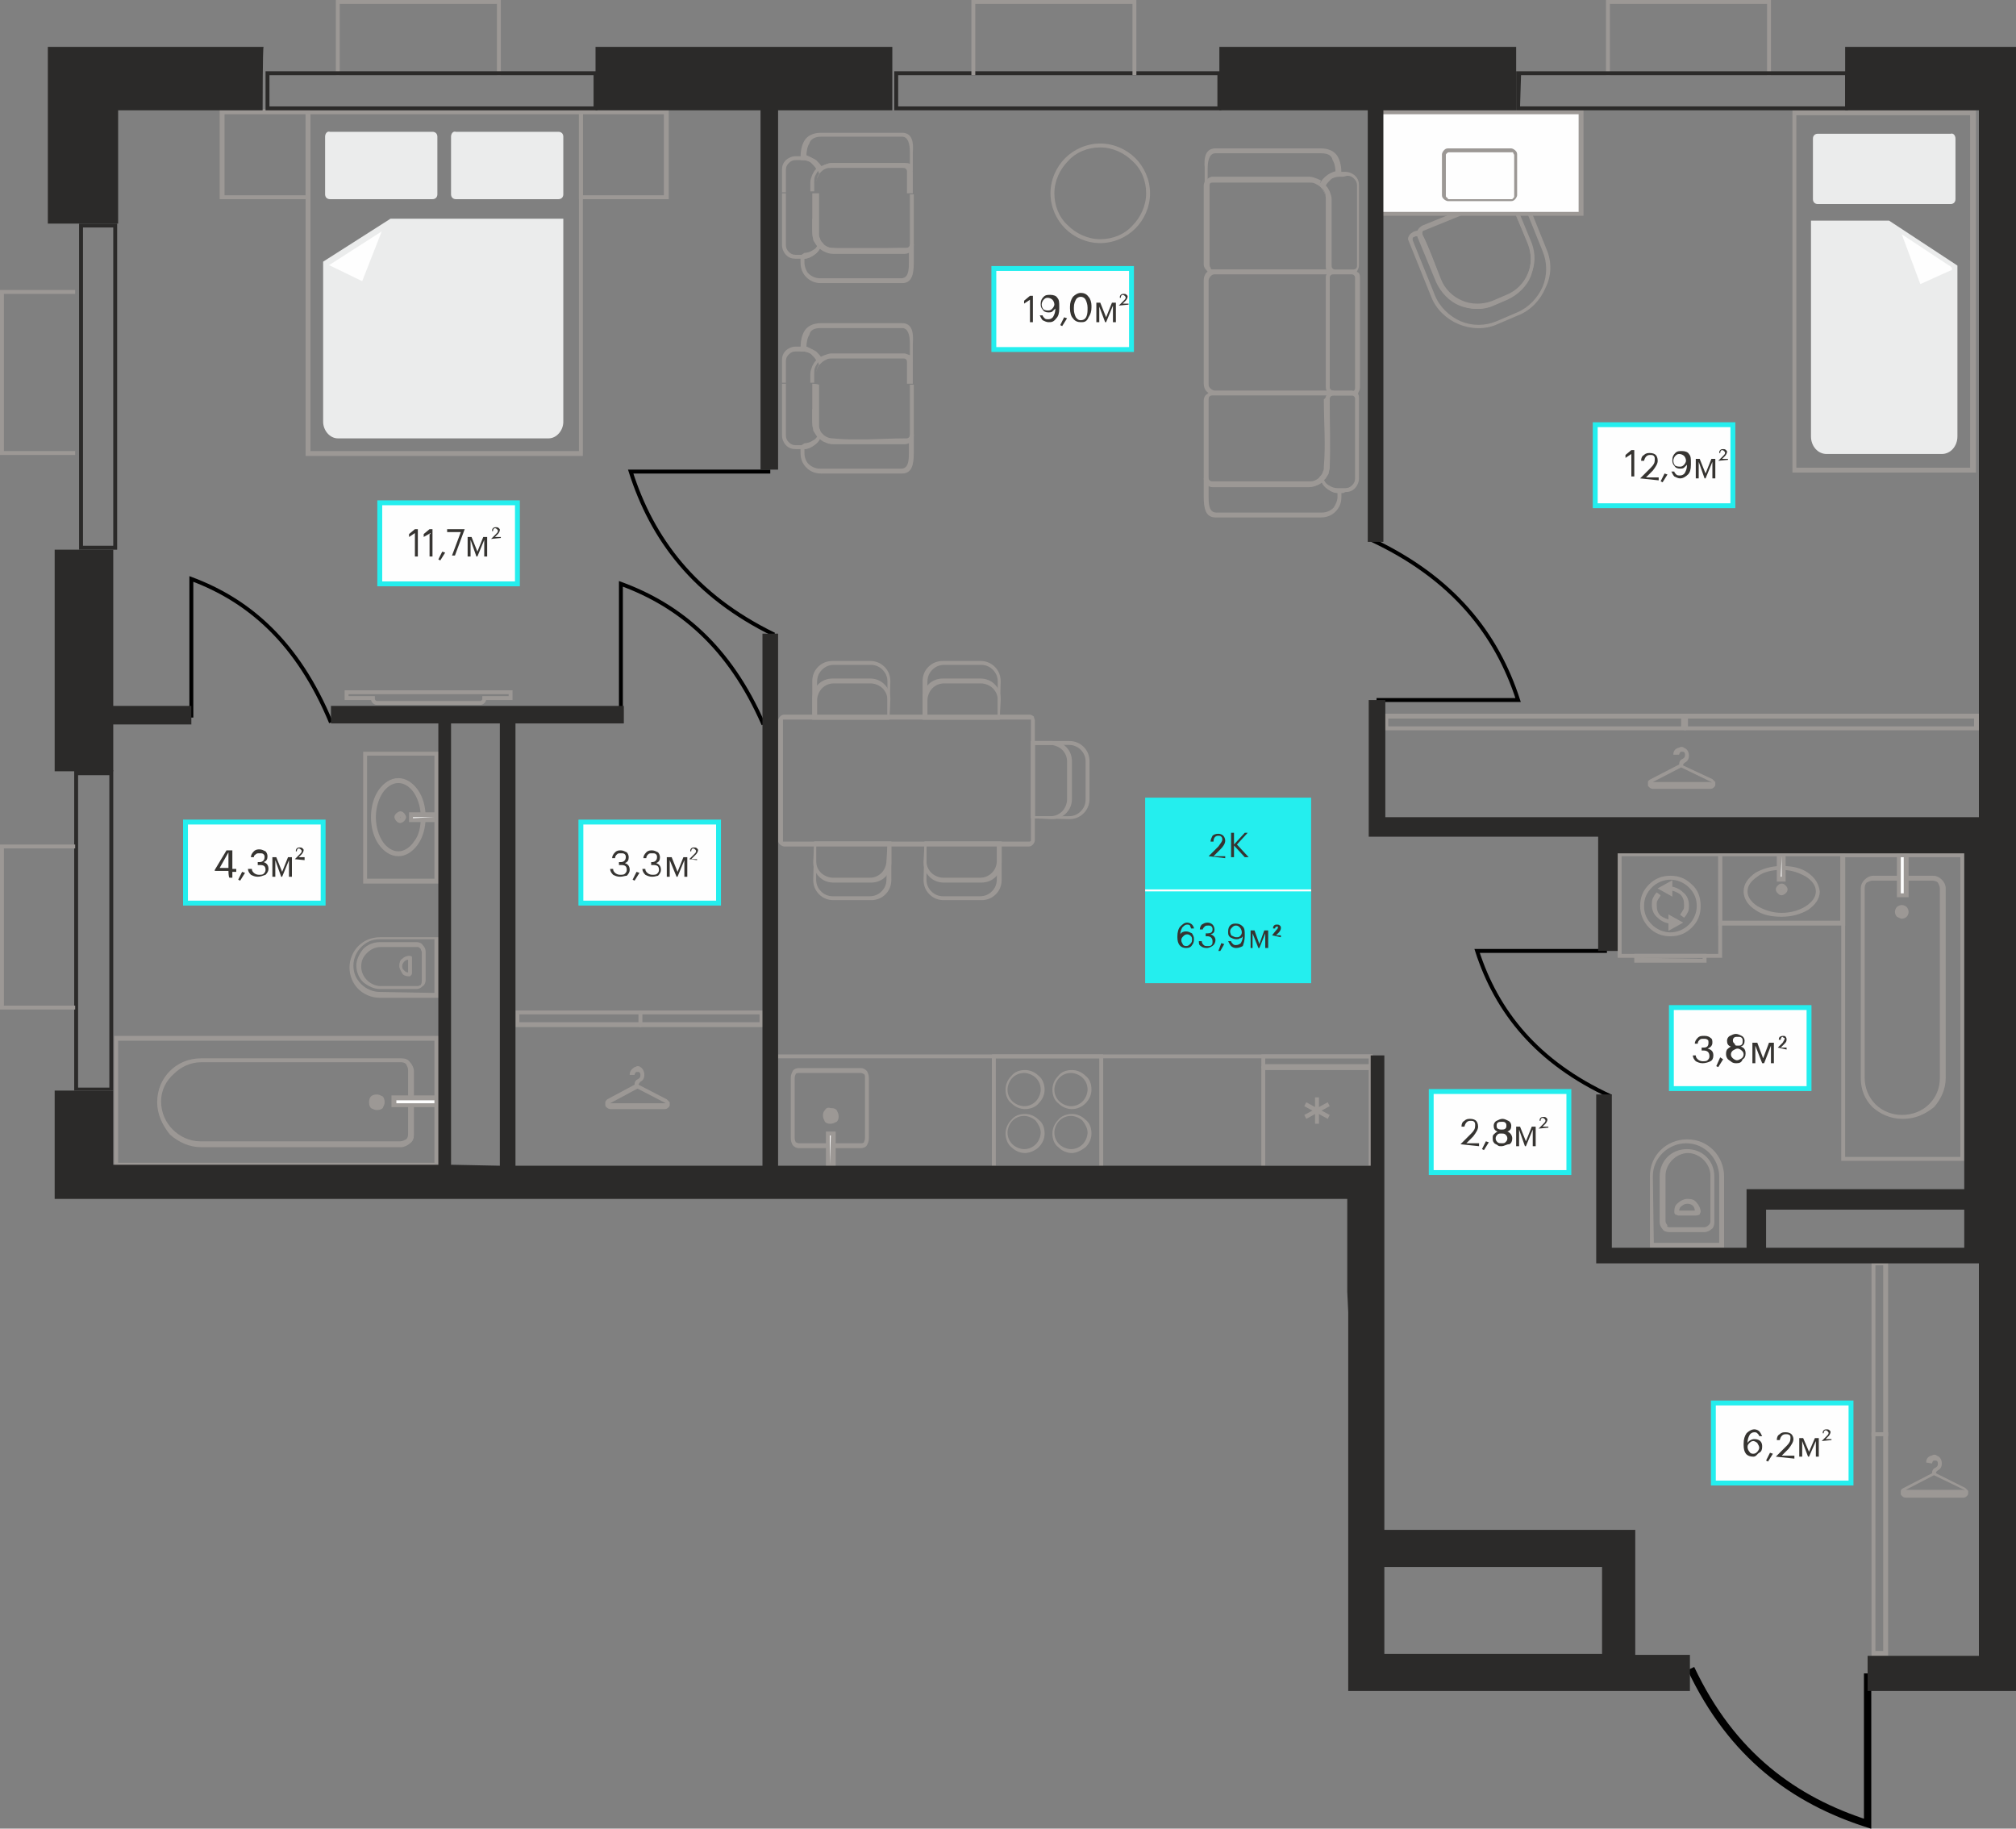 <?xml version="1.0" encoding="utf-8"?><!--Generator: Adobe Illustrator 26.1.0, SVG Export Plug-In . SVG Version: 6.00 Build 0)--><svg version="1.1" id="Слой_1" xmlns:xodm="http://www.corel.com/coreldraw/odm/2003" xmlns="http://www.w3.org/2000/svg" xmlns:xlink="http://www.w3.org/1999/xlink" x="0px" y="0px" viewBox="0 0 206.5 187.3" style="enable-background:new 0 0 206.5 187.3;" xml:space="preserve"><rect x="0" y="0" width="206.5" height="187.3" fill="#808080" stroke="none"/><style type="text/css">.st0{fill:#9C9895;}
	.st1{fill-rule:evenodd;clip-rule:evenodd;fill:#EBECEC;}
	.st2{fill-rule:evenodd;clip-rule:evenodd;fill:#FEFEFE;}
	.st3{fill:#9C9895;stroke:#9C9895;stroke-width:0.4;stroke-miterlimit:10;}
	.st4{fill:none;stroke:#9C9895;stroke-width:0.4;stroke-miterlimit:2.039;}
	.st5{fill:none;stroke:#000000;stroke-width:0.75;stroke-miterlimit:2.039;}
	.st6{fill:none;stroke:#000000;stroke-width:0.4;stroke-miterlimit:2.039;}
	.st7{fill-rule:evenodd;clip-rule:evenodd;fill:#2B2A29;}
	.st8{fill:#FEFEFE;stroke:#24EEEE;stroke-width:0.5;stroke-miterlimit:10;}
	.st9{fill:#363431;}
	.st10{fill:#24EEEE;}
	.st11{enable-background:new    ;}
	.st12{fill:#FEFEFE;}
	.st13{fill:#FEFEFE;stroke:#24EEEE;stroke-width:0.5;stroke-miterlimit:10;}</style><g id="Слой_x0020_1"><g id="_2645895224160"><path class="st0" d="M31.3,11.7V20H23v-8.3H31.3z M31.8,20.2v-9h-9.3v9.2h9.3C31.8,20.5,31.8,20.2,31.8,20.2z"/><path class="st0" d="M68,11.7V20h-8.3v-8.3H68z M68.5,20.2v-9h-9.2v9.2h9.2C68.5,20.5,68.5,20.2,68.5,20.2z"/><path class="st0" d="M59.3,11.7v34.5H31.8V11.7H59.3z M59.7,46.4V11.3H31.3v35.4h28.4L59.7,46.4L59.7,46.4z"/><path class="st1" d="M33.3,14v5.9c0,0.3,0.2,0.5,0.5,0.5h10.5c0.3,0,0.5-0.2,0.5-0.5V14c0-0.3-0.2-0.5-0.5-0.5H33.8
			C33.5,13.4,33.3,13.7,33.3,14z"/><path class="st1" d="M46.2,14v5.9c0,0.3,0.2,0.5,0.5,0.5h10.5c0.3,0,0.5-0.2,0.5-0.5V14c0-0.3-0.2-0.5-0.5-0.5H46.7
			C46.4,13.4,46.2,13.7,46.2,14z"/><path class="st1" d="M33.1,26.8v16.4c0,0.9,0.7,1.7,1.5,1.7h21.6c0.8,0,1.5-0.8,1.5-1.7V22.4H40L33.1,26.8z"/><path class="st2" d="M33.8,27.1l5.3-3.4l-2,5.1l-3.3-1.6C33.7,27.2,33.7,27.1,33.8,27.1L33.8,27.1z"/></g><g id="_2645895233760"><path class="st0" d="M45,96v6.2h-6.1c-0.9,0-1.7-0.4-2.2-0.9c-0.6-0.6-0.9-1.4-0.9-2.2c0-0.9,0.4-1.7,0.9-2.2
			c0.6-0.6,1.4-0.9,2.2-0.9H45L45,96L45,96z M44.5,101.7v-5.5h-5.6c-0.8,0-1.4,0.3-1.9,0.8s-0.8,1.2-0.8,1.9c0,0.8,0.3,1.4,0.8,1.9
			s1.2,0.8,1.9,0.8L44.5,101.7L44.5,101.7z"/><path class="st0" d="M43.6,97.5v2.9c0,0.2-0.1,0.5-0.3,0.6c-0.2,0.2-0.4,0.3-0.6,0.3h-3.8c-0.6,0-1.2-0.3-1.7-0.7
			c-0.4-0.4-0.7-1-0.7-1.7c0-0.6,0.3-1.2,0.7-1.7c0.4-0.4,1-0.7,1.7-0.7h3.8c0.2,0,0.5,0.1,0.6,0.3C43.5,97,43.6,97.2,43.6,97.5
			L43.6,97.5z M43.2,100.4v-2.9c0-0.1-0.1-0.2-0.1-0.3C43,97.1,42.9,97,42.8,97H39c-0.5,0-1,0.2-1.4,0.6C37.2,98,37,98.4,37,99
			c0,0.5,0.2,1,0.6,1.4c0.3,0.3,0.8,0.6,1.4,0.6h3.8c0.1,0,0.2-0.1,0.3-0.1C43.2,100.7,43.2,100.6,43.2,100.4L43.2,100.4z"/><path class="st0" d="M42.2,98.2v1.4c0,0.1,0,0.2-0.1,0.3S42,100,41.9,100l0,0c-0.3,0-0.6-0.1-0.7-0.3s-0.3-0.5-0.3-0.7v-0.1
			c0-0.3,0.1-0.6,0.3-0.7c0.2-0.2,0.5-0.3,0.7-0.3l0,0c0.1,0,0.2,0,0.3,0.1C42.2,98.1,42.2,98.1,42.2,98.2L42.2,98.2z M41.8,99.6
			v-1.3c-0.2,0-0.3,0.1-0.4,0.2c-0.1,0.1-0.2,0.3-0.2,0.4V99c0,0.2,0.1,0.3,0.2,0.4S41.6,99.6,41.8,99.6z"/></g><g id="_2645895232896"><path class="st0" d="M44.5,77.4h-6.9V90h6.9V77.4z M37.4,77H45v13.5h-7.8V77H37.4z"/><path class="st0" d="M43.1,83.7c0-1-0.3-1.9-0.7-2.5s-1-1-1.6-1s-1.2,0.4-1.6,1c-0.4,0.6-0.7,1.5-0.7,2.5s0.3,1.9,0.7,2.5
			s1,1,1.6,1s1.2-0.4,1.6-1C42.9,85.6,43.1,84.7,43.1,83.7z M42.8,80.9c0.5,0.7,0.8,1.7,0.8,2.8c0,1.1-0.3,2.1-0.8,2.8
			c-0.5,0.7-1.2,1.2-2,1.2s-1.5-0.5-2-1.2S38,84.8,38,83.7c0-1.1,0.3-2.1,0.8-2.8c0.5-0.7,1.2-1.2,2-1.2S42.3,80.2,42.8,80.9z"/><polygon class="st2" points="44.7,83.4 42.1,83.4 42.1,84 44.7,84 		"/><path class="st0" d="M44.5,83.7h-2.2v0.1L44.5,83.7L44.5,83.7z M42.1,83.2H45v1h-3.1v-1H42.1L42.1,83.2z"/><path class="st0" d="M41,83.3c-0.2,0-0.4,0.2-0.4,0.4c0,0.2,0.2,0.4,0.4,0.4s0.4-0.2,0.4-0.4S41.2,83.3,41,83.3z M41,83.6
			C41.1,83.6,41.1,83.7,41,83.6c0.1,0.1,0,0.2,0,0.2C41,83.8,40.9,83.7,41,83.6C40.9,83.7,41,83.6,41,83.6z"/><path class="st0" d="M40.6,83.3c0.1-0.1,0.3-0.2,0.4-0.2c0.2,0,0.3,0.1,0.4,0.2c0.1,0.1,0.2,0.3,0.2,0.4s-0.1,0.3-0.2,0.4
			c-0.1,0.1-0.3,0.2-0.4,0.2c-0.2,0-0.3-0.1-0.4-0.2c-0.1-0.1-0.2-0.3-0.2-0.4C40.4,83.5,40.5,83.4,40.6,83.3L40.6,83.3z M41.1,83.6
			L41.1,83.6L41.1,83.6z M41.1,83.6L41.1,83.6L41.1,83.6L41.1,83.6z M41.1,83.6L41.1,83.6L41.1,83.6C41.1,83.7,41.1,83.6,41.1,83.6
			L41.1,83.6L41.1,83.6z M41,83.7L41,83.7C41.1,83.8,41.1,83.7,41,83.7L41,83.7z M41,83.7L41,83.7L41,83.7z M41,83.7L41,83.7
			C40.9,83.8,41,83.8,41,83.7L41,83.7z M41,83.7L41,83.7C41,83.6,40.9,83.6,41,83.7L41,83.7L41,83.7L41,83.7L41,83.7L41,83.7
			L41,83.7L41,83.7z M41,83.7L41,83.7C40.9,83.7,40.9,83.8,41,83.7L41,83.7z M40.9,83.8L40.9,83.8L40.9,83.8z M41,83.7L41,83.7
			L41,83.7z M40.9,83.6C40.9,83.6,40.9,83.7,40.9,83.6L40.9,83.6L40.9,83.6L40.9,83.6L40.9,83.6L40.9,83.6z M41.1,83.6
			C41.1,83.6,41,83.6,41.1,83.6L41.1,83.6z M41,83.7L41,83.7C41,83.8,41.1,83.8,41,83.7L41,83.7z"/></g><g id="_2645895231504"><path class="st0" d="M45,106.4v13.1c-11.1,0-22.2,0-33.3,0v-13.4H45V106.4L45,106.4z M44.5,119.1v-12.5H12.1v12.5H44.5L44.5,119.1
			z"/><path class="st0" d="M16.1,112.9L16.1,112.9c0-1.3,0.5-2.4,1.3-3.2c0.8-0.8,1.9-1.3,3.2-1.3h20.5c0.4,0,0.7,0.1,0.9,0.4
			c0.2,0.2,0.4,0.6,0.4,0.9v6.5c0,0.4-0.1,0.7-0.4,0.9c-0.2,0.2-0.6,0.4-0.9,0.4H20.6c-1.2,0-2.3-0.5-3.2-1.3
			C16.6,115.2,16.1,114.1,16.1,112.9L16.1,112.9z M16.5,112.8L16.5,112.8c0,1.2,0.5,2.2,1.2,2.9c0.7,0.7,1.7,1.2,2.8,1.2H41
			c0.2,0,0.4-0.1,0.6-0.2c0.2-0.2,0.2-0.4,0.2-0.6v-6.5c0-0.2-0.1-0.4-0.2-0.6c-0.2-0.2-0.4-0.2-0.6-0.2H20.6
			c-1.1,0-2.1,0.5-2.8,1.2C17,110.7,16.5,111.7,16.5,112.8L16.5,112.8z"/><polygon class="st2" points="44.7,113.2 40.4,113.2 40.4,112.4 44.7,112.4 		"/><path class="st0" d="M44.7,113.4h-4.6v-1.2H45v1.2H44.7z M40.6,113h3.9v-0.3h-3.9V113z"/><path class="st0" d="M38.6,112.3c-0.3,0-0.6,0.3-0.6,0.6c0,0.3,0.3,0.6,0.6,0.6s0.6-0.3,0.6-0.6C39.2,112.5,38.9,112.3,38.6,112.3
			z"/><path class="st0" d="M38.6,112.5c-0.1,0-0.2,0-0.2,0.1c-0.1,0.1-0.1,0.2-0.1,0.2c0,0.1,0,0.2,0.1,0.2c0.1,0.1,0.2,0.1,0.2,0.1
			s0.2,0,0.2-0.1c0.1-0.1,0.1-0.2,0.1-0.2c0-0.1,0-0.2-0.1-0.2C38.8,112.5,38.7,112.5,38.6,112.5L38.6,112.5z M38,112.3
			c0.1-0.1,0.3-0.2,0.6-0.2c0.2,0,0.4,0.1,0.6,0.2c0.1,0.1,0.2,0.3,0.2,0.6c0,0.2-0.1,0.4-0.2,0.6c-0.1,0.1-0.3,0.2-0.6,0.2
			c-0.2,0-0.4-0.1-0.6-0.2c-0.1-0.1-0.2-0.3-0.2-0.6C37.8,112.6,37.9,112.4,38,112.3L38,112.3z"/></g><g id="_2645895232224"><path class="st0" d="M188.8,87.4h12.4c0,10.5,0,21,0,31.5h-12.6V87.4C188.6,87.4,188.8,87.4,188.8,87.4z M200.8,87.8H189v30.7
			h11.8V87.8L200.8,87.8z"/><path class="st0" d="M194.9,114.6L194.9,114.6c-1.3,0-2.3-0.5-3.1-1.2c-0.8-0.8-1.2-1.8-1.2-3V91c0-0.3,0.1-0.6,0.4-0.9
			c0.2-0.2,0.5-0.4,0.9-0.4h6.1c0.3,0,0.6,0.1,0.9,0.4c0.2,0.2,0.4,0.5,0.4,0.9v19.4c0,1.2-0.5,2.2-1.2,3
			C197.1,114.2,196.1,114.6,194.9,114.6L194.9,114.6z M194.8,114.2L194.8,114.2c1.1,0,2.1-0.4,2.8-1.1s1.1-1.6,1.1-2.7V91
			c0-0.2-0.1-0.4-0.2-0.6c-0.1-0.1-0.3-0.2-0.6-0.2h-6.1c-0.2,0-0.4,0.1-0.6,0.2c-0.1,0.1-0.2,0.3-0.2,0.6v19.4c0,1,0.4,2,1.1,2.7
			C192.8,113.8,193.8,114.2,194.8,114.2L194.8,114.2z"/><polygon class="st2" points="195.2,87.6 195.2,91.7 194.5,91.7 194.5,87.6 		"/><path class="st0" d="M195.5,87.6v4.3h-1.2v-4.5h1.2V87.6z M195,91.5v-3.7h-0.3v3.7H195z"/><path class="st0" d="M194.3,93.4c0,0.3,0.2,0.5,0.5,0.5s0.5-0.2,0.5-0.5s-0.2-0.5-0.5-0.5C194.6,92.8,194.3,93.1,194.3,93.4z"/><path class="st0" d="M194.5,93.4c0,0.1,0,0.2,0.1,0.2c0.1,0.1,0.1,0.1,0.2,0.1c0.1,0,0.2,0,0.2-0.1c0.1-0.1,0.1-0.1,0.1-0.2
			s0-0.2-0.1-0.2c-0.1-0.1-0.1-0.1-0.2-0.1c-0.1,0-0.2,0-0.2,0.1C194.6,93.2,194.5,93.3,194.5,93.4L194.5,93.4z M194.3,93.9
			c-0.1-0.1-0.2-0.3-0.2-0.5s0.1-0.4,0.2-0.5c0.1-0.1,0.3-0.2,0.5-0.2s0.4,0.1,0.5,0.2s0.2,0.3,0.2,0.5s-0.1,0.4-0.2,0.5
			c-0.1,0.1-0.3,0.2-0.5,0.2C194.7,94.1,194.5,94,194.3,93.9z"/></g><g id="_2645895236208"><path class="st0" d="M188.5,87.7v6.6h-12.1v-6.6H188.5z M189,94.6v-7.3h-13v7.5h13V94.6z"/><path class="st0" d="M182.5,89.1c1,0,1.8,0.3,2.5,0.7c0.6,0.4,1,0.9,1,1.5s-0.4,1.1-1,1.5s-1.5,0.7-2.5,0.7s-1.8-0.3-2.5-0.7
			c-0.6-0.4-1-0.9-1-1.5s0.4-1.1,1-1.5C180.6,89.3,181.5,89.1,182.5,89.1z M185.2,89.4c-0.7-0.5-1.6-0.7-2.7-0.7s-2,0.3-2.7,0.7
			c-0.7,0.5-1.2,1.1-1.2,1.9c0,0.7,0.4,1.4,1.2,1.9c0.7,0.5,1.6,0.7,2.7,0.7s2-0.3,2.7-0.7c0.7-0.5,1.2-1.1,1.2-1.9
			C186.3,90.5,185.9,89.9,185.2,89.4z"/><polygon class="st2" points="182.7,87.5 182.7,90.1 182.2,90.1 182.2,87.5 		"/><path class="st0" d="M182.5,87.7v2.1h-0.1L182.5,87.7L182.5,87.7z M182.9,90.1v-2.8H182v3h0.9V90.1z"/><path class="st0" d="M182.8,91.1c0,0.2-0.2,0.4-0.4,0.4s-0.4-0.2-0.4-0.4c0-0.2,0.2-0.4,0.4-0.4C182.7,90.8,182.8,90.9,182.8,91.1
			z M182.5,91.1L182.5,91.1c-0.1-0.1-0.2,0-0.2,0C182.4,91.2,182.4,91.2,182.5,91.1C182.5,91.2,182.5,91.2,182.5,91.1z"/><path class="st0" d="M182.9,91.5c0.1-0.1,0.2-0.2,0.2-0.4s-0.1-0.3-0.2-0.4c-0.1-0.1-0.2-0.2-0.4-0.2s-0.3,0.1-0.4,0.2
			c-0.1,0.1-0.2,0.2-0.2,0.4c0,0.2,0.1,0.3,0.2,0.4c0.1,0.1,0.2,0.2,0.4,0.2C182.6,91.7,182.8,91.6,182.9,91.5L182.9,91.5z
			 M182.6,91L182.6,91L182.6,91z M182.6,91L182.6,91L182.6,91L182.6,91L182.6,91z M182.5,91.1L182.5,91.1L182.5,91.1
			C182.5,91,182.5,91,182.5,91.1L182.5,91.1z M182.5,91.1L182.5,91.1C182.4,91,182.5,91,182.5,91.1L182.5,91.1z M182.5,91.1
			L182.5,91.1L182.5,91.1z M182.5,91.1L182.5,91.1c-0.1,0.1-0.1,0-0.1,0H182.5z M182.5,91.1h0.1C182.6,91.1,182.6,91.2,182.5,91.1
			L182.5,91.1L182.5,91.1L182.5,91.1L182.5,91.1L182.5,91.1L182.5,91.1L182.5,91.1L182.5,91.1z M182.5,91.1L182.5,91.1
			C182.4,91.2,182.4,91.2,182.5,91.1L182.5,91.1L182.5,91.1z M182.4,91.2L182.4,91.2L182.4,91.2z M182.5,91.1L182.5,91.1L182.5,91.1
			z M182.6,91.2C182.5,91.2,182.5,91.2,182.6,91.2L182.6,91.2L182.6,91.2L182.6,91.2L182.6,91.2L182.6,91.2z M182.6,91
			C182.6,91.1,182.6,91.1,182.6,91L182.6,91z M182.5,91.1h-0.1C182.3,91.1,182.4,91.1,182.5,91.1L182.5,91.1z"/></g><g id="_2645895234912"><path class="st0" d="M176.4,127.8H169v-7.3c0-1.1,0.4-2,1.1-2.7c0.7-0.7,1.7-1.1,2.7-1.1c1.1,0,2,0.4,2.7,1.1s1.1,1.7,1.1,2.7v7.3
			H176.4z M169.4,127.3h6.7v-6.8c0-0.9-0.4-1.8-1-2.4s-1.4-1-2.4-1c-0.9,0-1.8,0.4-2.4,1c-0.6,0.6-1,1.4-1,2.4L169.4,127.3
			L169.4,127.3z"/><path class="st0" d="M174.6,126.2H171c-0.3,0-0.6-0.1-0.7-0.3c-0.2-0.2-0.3-0.5-0.3-0.7v-4.7c0-0.8,0.3-1.5,0.8-2s1.2-0.8,2-0.8
			s1.5,0.3,2,0.8s0.8,1.2,0.8,2v4.7c0,0.3-0.1,0.6-0.3,0.7C175.1,126.1,174.8,126.2,174.6,126.2L174.6,126.2z M171,125.7h3.6
			c0.1,0,0.3-0.1,0.4-0.2c0.1-0.1,0.2-0.2,0.2-0.4v-4.7c0-0.6-0.3-1.2-0.7-1.6s-1-0.7-1.6-0.7s-1.2,0.3-1.6,0.7
			c-0.4,0.4-0.7,1-0.7,1.6v4.7c0,0.1,0.1,0.3,0.2,0.4C170.7,125.6,170.8,125.7,171,125.7L171,125.7z"/><path class="st0" d="M173.6,124.5h-1.7c-0.1,0-0.2-0.1-0.3-0.1c-0.1-0.1-0.1-0.2-0.1-0.3l0,0c0-0.4,0.1-0.7,0.4-0.9
			c0.2-0.2,0.6-0.4,0.9-0.4h0.1c0.4,0,0.7,0.1,0.9,0.4c0.2,0.2,0.4,0.6,0.4,0.9l0,0c0,0.1-0.1,0.2-0.1,0.3
			C173.9,124.5,173.8,124.5,173.6,124.5L173.6,124.5z M172,124h1.6c0-0.2-0.1-0.4-0.2-0.5c-0.1-0.1-0.3-0.2-0.5-0.2h-0.1
			c-0.2,0-0.4,0.1-0.5,0.2C172.1,123.6,172,123.8,172,124L172,124z"/></g><g id="_2645895236448"><path class="st0" d="M166.1,87.7h9.9v10h-9.9V87.7L166.1,87.7z M176.2,87.4h-10.5v10.7h10.7c0-3.6,0-7.2,0-10.7H176.2L176.2,87.4z
			"/><path class="st0" d="M171.1,90.1c0.7,0,1.4,0.3,1.9,0.8s0.8,1.1,0.8,1.9c0,0.7-0.3,1.4-0.8,1.9s-1.2,0.8-1.9,0.8s-1.4-0.3-1.9-0.8
			s-0.8-1.1-0.8-1.9s0.3-1.4,0.8-1.9C169.7,90.4,170.4,90.1,171.1,90.1L171.1,90.1z M173.3,90.6c-0.6-0.6-1.3-0.9-2.2-0.9
			s-1.6,0.3-2.2,0.9c-0.6,0.6-0.9,1.3-0.9,2.2c0,0.8,0.3,1.6,0.9,2.2c0.6,0.6,1.3,0.9,2.2,0.9s1.6-0.3,2.2-0.9
			c0.6-0.6,0.9-1.3,0.9-2.2S173.9,91.1,173.3,90.6z"/><path class="st0" d="M169.7,91.4c-0.2,0.2-0.3,0.4-0.4,0.6c-0.1,0.2-0.1,0.5-0.1,0.7c0,0.5,0.2,1,0.6,1.3c0.3,0.3,0.8,0.6,1.4,0.6
			v-0.4c-0.4,0-0.8-0.2-1.1-0.4c-0.3-0.3-0.4-0.6-0.4-1.1c0-0.2,0-0.4,0.1-0.5c0.1-0.2,0.2-0.3,0.3-0.5L169.7,91.4L169.7,91.4z
			 M172.5,94c0.2-0.2,0.3-0.4,0.4-0.6c0.1-0.2,0.1-0.4,0.1-0.7c0-0.5-0.2-1-0.6-1.3c-0.3-0.3-0.8-0.6-1.4-0.6v0.4
			c0.4,0,0.8,0.2,1.1,0.4c0.3,0.3,0.4,0.6,0.4,1.1c0,0.2,0,0.4-0.1,0.5c-0.1,0.2-0.2,0.3-0.3,0.5L172.5,94L172.5,94z"/><path class="st0" d="M167.8,98.1h6.6v0.1L167.8,98.1L167.8,98.1z M174.6,97.7h-7.2v0.9h7.4v-0.9H174.6L174.6,97.7z"/><polygon class="st3" points="171.1,95 171.1,94 172,94.5 		"/><polygon class="st3" points="171.1,91.5 170.2,91 171.1,90.5 		"/></g><g id="_2645895234000"><g><path class="st0" d="M112.6,119.4H102v-11h10.6V119.4z M101.8,119.8H113V108h-11.4v11.8H101.8L101.8,119.8z"/><path class="st0" d="M111.4,111.6c0,0.4-0.2,0.9-0.5,1.2c-0.3,0.3-0.7,0.5-1.2,0.5c-0.4,0-0.9-0.2-1.2-0.5
				c-0.3-0.3-0.5-0.7-0.5-1.2c0-0.4,0.2-0.9,0.5-1.2c0.3-0.3,0.7-0.5,1.2-0.5c0.4,0,0.9,0.2,1.2,0.5
				C111.2,110.7,111.4,111.1,111.4,111.6L111.4,111.6z M111.2,113c0.4-0.4,0.6-0.9,0.6-1.4c0-0.6-0.2-1.1-0.6-1.4
				c-0.4-0.4-0.9-0.6-1.4-0.6c-0.6,0-1.1,0.2-1.4,0.6c-0.4,0.4-0.6,0.9-0.6,1.4c0,0.6,0.2,1.1,0.6,1.4c0.4,0.4,0.9,0.6,1.4,0.6
				S110.8,113.4,111.2,113L111.2,113z"/><path class="st0" d="M106.6,111.6c0,0.4-0.2,0.9-0.5,1.2c-0.3,0.3-0.7,0.5-1.2,0.5c-0.4,0-0.9-0.2-1.2-0.5
				c-0.3-0.3-0.5-0.7-0.5-1.2c0-0.4,0.2-0.9,0.5-1.2c0.3-0.3,0.7-0.5,1.2-0.5c0.4,0,0.9,0.2,1.2,0.5
				C106.4,110.7,106.6,111.1,106.6,111.6z M106.4,113c0.4-0.4,0.6-0.9,0.6-1.4s-0.2-1.1-0.6-1.4c-0.4-0.4-0.9-0.6-1.4-0.6
				c-0.6,0-1.1,0.2-1.4,0.6c-0.4,0.4-0.6,0.9-0.6,1.4c0,0.6,0.2,1.1,0.6,1.4c0.4,0.4,0.9,0.6,1.4,0.6S106.1,113.4,106.4,113
				L106.4,113z"/><path class="st0" d="M111.4,116c0,0.4-0.2,0.9-0.5,1.2c-0.3,0.3-0.7,0.5-1.2,0.5c-0.4,0-0.9-0.2-1.2-0.5
				c-0.3-0.3-0.5-0.7-0.5-1.2c0-0.4,0.2-0.9,0.5-1.2c0.3-0.3,0.7-0.5,1.2-0.5c0.4,0,0.9,0.2,1.2,0.5
				C111.2,115.2,111.4,115.6,111.4,116L111.4,116z M111.2,117.5c0.4-0.4,0.6-0.9,0.6-1.4c0-0.6-0.2-1.1-0.6-1.4
				c-0.4-0.4-0.9-0.6-1.4-0.6s-1.1,0.2-1.4,0.6c-0.4,0.4-0.6,0.9-0.6,1.4c0,0.6,0.2,1.1,0.6,1.4c0.4,0.4,0.9,0.6,1.4,0.6
				C110.3,118.1,110.8,117.8,111.2,117.5L111.2,117.5z"/><path class="st0" d="M106.6,116c0,0.4-0.2,0.9-0.5,1.2c-0.3,0.3-0.7,0.5-1.2,0.5c-0.4,0-0.9-0.2-1.2-0.5
				c-0.3-0.3-0.5-0.7-0.5-1.2c0-0.4,0.2-0.9,0.5-1.2c0.3-0.3,0.7-0.5,1.2-0.5c0.4,0,0.9,0.2,1.2,0.5
				C106.4,115.2,106.6,115.6,106.6,116L106.6,116z M106.4,117.5c0.4-0.4,0.6-0.9,0.6-1.4c0-0.6-0.2-1.1-0.6-1.4
				c-0.4-0.4-0.9-0.6-1.4-0.6c-0.6,0-1.1,0.2-1.4,0.6c-0.4,0.4-0.6,0.9-0.6,1.4s0.2,1.1,0.6,1.4c0.4,0.4,0.9,0.6,1.4,0.6
				S106.1,117.8,106.4,117.5L106.4,117.5z"/></g><g><path class="st0" d="M140.2,109.6v9.8h-10.6v-9.8H140.2z M140.6,119.6v-10.4h-11.4v10.6h11.4V119.6L140.6,119.6z"/><path class="st0" d="M140.2,109h-10.6v-0.6h10.6V109z M129.4,109.5h11.2V108h-11.4v1.4L129.4,109.5L129.4,109.5z"/><polygon class="st0" points="133.6,113.3 136,114.6 136.2,114.2 133.8,112.9 			"/><polygon class="st0" points="133.8,114.6 136.2,113.3 136,112.9 133.6,114.2 			"/><polygon class="st0" points="134.7,112.4 134.7,115.1 135.1,115.1 135.1,112.4 			"/></g><g><path class="st0" d="M81,110.4v6.2c0,0.3,0.1,0.5,0.2,0.7c0.2,0.2,0.4,0.3,0.6,0.3h6.4c0.2,0,0.5-0.1,0.6-0.3
				c0.1-0.2,0.2-0.4,0.2-0.7v-6.2c0-0.3-0.1-0.5-0.2-0.7c-0.2-0.2-0.4-0.3-0.6-0.3h-6.4c-0.2,0-0.5,0.1-0.6,0.3
				C81.1,109.9,81,110.1,81,110.4L81,110.4z M81.4,116.6v-6.2c0-0.2,0.1-0.3,0.1-0.4c0.1-0.1,0.2-0.1,0.3-0.1h6.4
				c0.1,0,0.2,0.1,0.3,0.1c0.1,0.1,0.1,0.2,0.1,0.4v6.2c0,0.2-0.1,0.3-0.1,0.4c-0.1,0.1-0.2,0.1-0.3,0.1h-6.4
				c-0.1,0-0.2-0.1-0.3-0.1C81.5,116.9,81.4,116.8,81.4,116.6z"/><path class="st0" d="M84.4,114.3c0-0.4,0.3-0.6,0.6-0.6c0.4,0,0.6,0.3,0.6,0.6s-0.3,0.6-0.6,0.6
				C84.7,114.9,84.4,114.6,84.4,114.3z"/><path class="st0" d="M84.6,114.3c0-0.1,0-0.2,0.1-0.3c0.1-0.1,0.2-0.1,0.3-0.1c0.1,0,0.2,0,0.3,0.1c0.1,0.1,0.1,0.2,0.1,0.3
				s0,0.2-0.1,0.3c-0.1,0.1-0.2,0.1-0.3,0.1c-0.1,0-0.2,0-0.3-0.1C84.7,114.5,84.6,114.4,84.6,114.3z M84.5,113.7
				c-0.2,0.2-0.2,0.4-0.2,0.6s0.1,0.4,0.2,0.6c0.2,0.2,0.4,0.2,0.6,0.2s0.4-0.1,0.6-0.2c0.2-0.2,0.2-0.4,0.2-0.6s-0.1-0.4-0.2-0.6
				c-0.2-0.2-0.4-0.2-0.6-0.2C84.8,113.4,84.6,113.5,84.5,113.7L84.5,113.7z"/><polygon class="st2" points="84.8,116.1 84.8,119.5 85.3,119.5 85.3,116.1 			"/><path class="st0" d="M84.6,116.1v3.6h1v-3.8h-1V116.1L84.6,116.1z M85,119.3v-3h0.1L85,119.3L85,119.3z"/></g><polygon class="st0" points="79.7,108.4 140.6,108.4 140.6,108 79.7,108 		"/></g><g id="_2645895239712"><path class="st0" d="M53.2,104.7h12.2v-0.8H53.2V104.7z M65.5,105.2H52.8v-1.7h12.9v1.7H65.5z"/><path class="st0" d="M64.5,110.1c0-0.4,0.2-0.6,0.5-0.8c0.1,0,0.2-0.1,0.3-0.1c0.1,0,0.2,0,0.3,0.1c0.2,0.1,0.4,0.4,0.4,0.8
			s-0.2,0.6-0.4,0.7c-0.1,0.1-0.1,0.1-0.2,0.3l2.9,1.5c0.1,0.1,0.2,0.2,0.3,0.3c0,0.1,0,0.2,0,0.3c0,0.1-0.1,0.2-0.1,0.2
			c-0.1,0.1-0.2,0.2-0.4,0.2h-5.6c-0.1,0-0.3-0.1-0.4-0.2c-0.1-0.1-0.1-0.2-0.1-0.2c0-0.1,0-0.2,0-0.3c0-0.1,0.1-0.2,0.2-0.3
			l2.8-1.5c0-0.4,0.2-0.5,0.4-0.6c0.1-0.1,0.2-0.1,0.2-0.4c0-0.2-0.1-0.3-0.2-0.3h-0.1h-0.1c-0.1,0-0.2,0.2-0.2,0.3H64.5L64.5,110.1
			z M68.2,113l-2.9-1.5l-2.8,1.5l0,0l0,0l0,0l0,0H68.2L68.2,113C68.2,113.1,68.2,113,68.2,113L68.2,113L68.2,113L68.2,113z"/><path class="st0" d="M65.8,104.7h12v-0.8h-12V104.7z M78,105.2H65.5v-1.7h12.7v1.7H78z"/></g><g id="_2645895238752"><path class="st0" d="M192.9,146.7v-17.1h-0.8v17.1H192.9z M193.4,129.4v17.7h-1.7v-18h1.7V129.4z"/><path class="st0" d="M197.3,149.8c0-0.4,0.2-0.6,0.5-0.7c0.1,0,0.2-0.1,0.3-0.1s0.2,0,0.3,0.1c0.3,0.1,0.5,0.4,0.5,0.8
			c0,0.4-0.2,0.6-0.4,0.7c-0.1,0.1-0.2,0.1-0.2,0.3l3,1.5c0.1,0.1,0.2,0.2,0.3,0.3c0,0.1,0,0.2,0,0.3s-0.1,0.2-0.1,0.2
			c-0.1,0.1-0.2,0.2-0.4,0.2h-5.9c-0.2,0-0.3-0.1-0.4-0.2c-0.1-0.1-0.1-0.1-0.1-0.2c0-0.1,0-0.2,0-0.3s0.1-0.2,0.3-0.3l2.9-1.5
			c0-0.4,0.2-0.5,0.4-0.6c0.1-0.1,0.2-0.1,0.2-0.4c0-0.2-0.1-0.3-0.2-0.3h-0.1h-0.1c-0.1,0-0.2,0.2-0.2,0.3L197.3,149.8L197.3,149.8
			z M201.2,152.6l-3.1-1.5l-2.9,1.5l0,0l0,0l0,0l0,0h5.9l0,0C201.2,152.7,201.2,152.7,201.2,152.6L201.2,152.6L201.2,152.6z"/><path class="st0" d="M192.9,147.1v22h-0.8v-22H192.9z M193.4,169.4v-22.7h-1.7v22.9h1.7V169.4z"/></g><g id="_2645895238416"><path class="st0" d="M137.4,50.3v0.6c0,0.6-0.2,1.1-0.6,1.5c-0.4,0.4-0.9,0.6-1.5,0.6h-10.8c-1,0-1.2-0.9-1.2-2.1
			c0-0.3,0-0.6,0-0.9c0-0.3,0-0.7,0-1h0.4c0,0.1,0,0.2,0.1,0.3s0.2,0.1,0.3,0.1c3,0,7.3,0.3,10,0c0.6,0,1-0.4,1-0.4l0.2-0.2l0.1,0.3
			c0.1,0.3,0.3,0.6,0.6,0.8s0.6,0.3,1,0.3h0.2v0.1H137.4z M137,50.9v-0.4c-0.4,0-0.7-0.2-1-0.4s-0.5-0.4-0.6-0.7
			c-0.2,0.2-0.6,0.4-1.1,0.4c-3.1,0.2-7,0-10.3,0l0,0c-0.1,0-0.1,0-0.2-0.1V50c0,0.3,0,0.6,0,0.9c0,0.9,0.1,1.6,0.8,1.6h10.8
			c0.5,0,0.9-0.2,1.2-0.5C136.8,51.7,137,51.3,137,50.9L137,50.9z"/><path class="st0" d="M124.5,15.2h10.8c0.8,0,1.4,0.3,1.7,0.8s0.4,1.1,0.4,1.8V18h-0.2c-0.4,0-0.7,0.1-1,0.3
			c-0.3,0.2-0.5,0.5-0.6,0.8l-0.1,0.3l-0.2-0.2c-0.2-0.2-0.4-0.3-0.6-0.4c-0.2-0.1-0.4-0.1-0.6-0.1h-9.9c-0.1,0-0.2,0-0.3,0.1
			c-0.1,0.1-0.1,0.2-0.1,0.3h-0.4c0-0.3,0-0.7,0-1s0-0.6,0-0.9C123.3,16.1,123.5,15.2,124.5,15.2L124.5,15.2z M135.3,15.7h-10.8
			c-0.6,0-0.8,0.7-0.8,1.6c0,0.3,0,0.6,0,0.9v0.3c0.1-0.1,0.3-0.1,0.4-0.1h9.9c0.2,0,0.5,0,0.7,0.1s0.3,0.1,0.5,0.3
			c0.2-0.3,0.4-0.5,0.6-0.7c0.3-0.2,0.6-0.3,1-0.4c0-0.5-0.1-1-0.3-1.3C136.4,15.9,136,15.7,135.3,15.7L135.3,15.7z"/><path class="st0" d="M136.6,40.1h1.8c0.1,0,0.2,0,0.3-0.1s0.1-0.2,0.1-0.3V28.5c0-0.1,0-0.2-0.1-0.3c-0.1-0.1-0.2-0.1-0.3-0.1
			h-1.8c-0.1,0-0.2,0-0.3,0.1s-0.1,0.2-0.1,0.3v11.2c0,0.1,0,0.2,0.1,0.3C136.4,40,136.5,40.1,136.6,40.1z M138.5,40.5h-1.8
			c-0.2,0-0.4-0.1-0.6-0.2c-0.2-0.2-0.2-0.4-0.2-0.6V28.5c0-0.2,0.1-0.4,0.2-0.6c0.2-0.2,0.4-0.2,0.6-0.2h1.8c0.2,0,0.4,0.1,0.6,0.2
			s0.2,0.4,0.2,0.6v11.2c0,0.2-0.1,0.4-0.2,0.6C138.9,40.4,138.7,40.5,138.5,40.5z"/><path class="st0" d="M124.4,27.6h12.2V28c-0.1,0-0.2,0-0.3,0.1s-0.1,0.2-0.1,0.3v11.2c0,0.1,0,0.2,0.1,0.3s0.2,0.1,0.3,0.1v0.4
			h-12.2c-0.3,0-0.6-0.1-0.8-0.3c-0.2-0.2-0.3-0.5-0.3-0.8V28.7c0-0.3,0.1-0.6,0.3-0.8S124.1,27.6,124.4,27.6L124.4,27.6z
			 M135.9,28.1h-11.5c-0.2,0-0.3,0.1-0.4,0.2s-0.2,0.3-0.2,0.4v10.7c0,0.2,0.1,0.3,0.2,0.4c0.1,0.1,0.3,0.2,0.4,0.2h11.5
			c-0.1-0.1-0.1-0.3-0.1-0.4V28.5C135.8,28.3,135.8,28.2,135.9,28.1L135.9,28.1z"/><path class="st0" d="M124.2,27.6h11.7c0,0.1,0.1,0.1,0.1,0.2c0.2,0.2,0.4,0.2,0.6,0.2h-12.4c-0.2,0-0.5-0.1-0.6-0.3
			c-0.2-0.2-0.3-0.4-0.3-0.6V19c0-0.2,0.1-0.5,0.3-0.6c0.2-0.2,0.4-0.3,0.6-0.3h9.9c0.3,0,0.5,0.1,0.8,0.2c0.2,0.1,0.3,0.1,0.4,0.2
			c0,0.1-0.1,0.2-0.1,0.3v0.1l0.1,0.1c-0.2-0.1-0.3-0.3-0.5-0.3c-0.2-0.1-0.4-0.1-0.6-0.1h-9.9c-0.1,0-0.2,0-0.3,0.1
			c-0.1,0.1-0.1,0.2-0.1,0.3v8.1c0,0.1,0,0.2,0.1,0.3C124,27.6,124.1,27.6,124.2,27.6L124.2,27.6z M135.8,20.2
			c-0.1-0.4-0.3-0.8-0.5-1c0.2,0.2,0.3,0.3,0.4,0.6C135.7,19.9,135.7,20,135.8,20.2z"/><path class="st0" d="M137.2,17.6h0.6c0.4,0,0.8,0.2,1,0.4c0.3,0.3,0.4,0.6,0.4,1v8.2c0,0.2-0.1,0.4-0.2,0.6
			c-0.2,0.2-0.4,0.2-0.6,0.2h-1.8c-0.2,0-0.4-0.1-0.6-0.2s-0.2-0.4-0.2-0.6v-6.8c0-0.2,0-0.5-0.1-0.7s-0.2-0.4-0.4-0.6l-0.1-0.1
			v-0.1c0.1-0.4,0.4-0.7,0.8-1c0.3-0.2,0.7-0.4,1.2-0.4L137.2,17.6L137.2,17.6z M137.6,18.1h-0.4c-0.3,0-0.7,0.1-0.9,0.3
			c-0.2,0.2-0.4,0.4-0.5,0.6c0.2,0.2,0.3,0.4,0.4,0.6c0.1,0.3,0.2,0.5,0.2,0.8v6.8c0,0.1,0,0.2,0.1,0.3c0.1,0.1,0.2,0.1,0.3,0.1h1.8
			c0.1,0,0.2,0,0.3-0.1s0.1-0.2,0.1-0.3V19c0-0.3-0.1-0.5-0.3-0.7S138.3,18,138,18L137.6,18.1L137.6,18.1z"/><path class="st0" d="M137.2,50h0.6c0.3,0,0.5-0.1,0.7-0.3s0.3-0.4,0.3-0.7v-8.1c0-0.1,0-0.2-0.1-0.3s-0.2-0.1-0.3-0.1h-1.8
			c-0.1,0-0.2,0-0.3,0.1s-0.1,0.2-0.1,0.3v6.8c0,0.3-0.1,0.6-0.2,0.8c-0.1,0.2-0.2,0.4-0.4,0.6c0.1,0.3,0.3,0.5,0.5,0.6
			c0.3,0.2,0.6,0.3,0.9,0.3L137.2,50L137.2,50z M137.6,50.5h-0.4c-0.4,0-0.8-0.1-1.2-0.4c-0.3-0.2-0.6-0.6-0.8-1V49l0.1-0.1
			c0.2-0.2,0.3-0.3,0.4-0.6c0.1-0.2,0.1-0.4,0.1-0.7v-6.8c0-0.2,0.1-0.4,0.2-0.6c0.2-0.2,0.4-0.2,0.6-0.2h1.8c0.2,0,0.4,0.1,0.6,0.2
			c0.2,0.2,0.2,0.4,0.2,0.6V49c0,0.4-0.2,0.8-0.4,1c-0.3,0.3-0.6,0.4-1,0.4L137.6,50.5L137.6,50.5z"/><path class="st0" d="M124.2,40.1h12.4v0.4c-0.1,0-0.2,0-0.3,0.1s-0.1,0.2-0.1,0.3c0,2.3,0.1,4.7,0,7l0,0c0,0.2-0.1,0.4-0.1,0.6
			c-0.1,0.2-0.2,0.3-0.3,0.5c-0.1,0.1-0.1,0.1-0.2,0.2c-0.2,0.2-0.4,0.4-0.7,0.5c-0.2,0.1-0.5,0.2-0.8,0.2h-9.9
			c-0.2,0-0.5-0.1-0.6-0.3c-0.2-0.2-0.3-0.4-0.3-0.6v-8c0-0.2,0.1-0.5,0.3-0.6C123.8,40.2,124,40.1,124.2,40.1L124.2,40.1z
			 M135.9,40.5h-11.7c-0.1,0-0.2,0-0.3,0.1c-0.1,0.1-0.1,0.2-0.1,0.3v8c0,0.1,0,0.2,0.1,0.3s0.2,0.1,0.3,0.1h9.9
			c0.2,0,0.4,0,0.6-0.1c0.2-0.1,0.4-0.2,0.5-0.4l0.1-0.1c0.1-0.1,0.2-0.3,0.2-0.4c0.1-0.1,0.1-0.3,0.1-0.5c0.2-2.1,0-4.8,0-6.9
			C135.8,40.8,135.8,40.6,135.9,40.5L135.9,40.5z"/></g><path class="st0" d="M117.8,19.8c0,1.4-0.6,2.7-1.5,3.6s-2.2,1.5-3.6,1.5s-2.7-0.6-3.6-1.5s-1.5-2.2-1.5-3.6s0.6-2.7,1.5-3.6
		s2.2-1.5,3.6-1.5s2.7,0.6,3.6,1.5C117.2,17.1,117.8,18.4,117.8,19.8z M116,23.1c0.8-0.8,1.4-2,1.4-3.3s-0.5-2.5-1.4-3.3
		c-0.8-0.8-2-1.4-3.3-1.4s-2.5,0.5-3.3,1.4c-0.8,0.8-1.4,2-1.4,3.3s0.5,2.5,1.4,3.3c0.8,0.8,2,1.4,3.3,1.4S115.2,24,116,23.1z"/><g id="_2645895240480"><path class="st0" d="M106,73.8v12.3c0,0.1-0.1,0.3-0.2,0.4s-0.2,0.2-0.4,0.2H80.3c-0.1,0-0.3-0.1-0.4-0.2s-0.2-0.2-0.2-0.4V73.8
			c0-0.1,0.1-0.3,0.2-0.4s0.2-0.2,0.4-0.2h25.2c0.1,0,0.3,0.1,0.4,0.2C105.9,73.5,106,73.7,106,73.8z M105.6,86.1V73.8v-0.1h-0.1
			H80.3h-0.1c0,0,0,0,0,0.1v12.3v0.1c0,0,0,0,0.1,0h25.2C105.5,86.2,105.5,86.2,105.6,86.1L105.6,86.1z"/><g><path class="st0" d="M106,76.3v7.3h3.5c0.5,0,0.9-0.2,1.2-0.5c0.3-0.3,0.5-0.7,0.5-1.2V78c0-0.5-0.2-0.9-0.5-1.2
				c-0.3-0.3-0.7-0.5-1.2-0.5H106L106,76.3z M105.6,83.8v-7.9h3.9c0.6,0,1.1,0.2,1.5,0.6s0.6,0.9,0.6,1.5v3.8c0,0.6-0.2,1.1-0.6,1.5
				s-0.9,0.6-1.5,0.6L105.6,83.8C105.6,84,105.6,83.8,105.6,83.8z"/><path class="st0" d="M106,76.3v7.3h1.6c0.5,0,0.9-0.2,1.2-0.5c0.3-0.3,0.5-0.8,0.5-1.2V78c0-0.5-0.2-0.9-0.5-1.2
				c-0.3-0.3-0.8-0.5-1.2-0.5H106L106,76.3z M105.6,83.8v-7.9h2.1c0.6,0,1.1,0.2,1.5,0.6s0.6,0.9,0.6,1.5v3.8c0,0.6-0.2,1.1-0.6,1.5
				s-0.9,0.6-1.5,0.6L105.6,83.8L105.6,83.8L105.6,83.8z"/><path class="st0" d="M83.4,86.2h7.9v3.9c0,0.6-0.2,1.1-0.6,1.5s-0.9,0.6-1.5,0.6h-3.8c-0.6,0-1.1-0.2-1.5-0.6s-0.6-0.9-0.6-1.5
				L83.4,86.2L83.4,86.2L83.4,86.2z M90.9,86.6h-7.3v3.5c0,0.5,0.2,0.9,0.5,1.2c0.3,0.3,0.7,0.5,1.2,0.5h3.8c0.5,0,0.9-0.2,1.2-0.5
				c0.3-0.3,0.5-0.7,0.5-1.2L90.9,86.6L90.9,86.6z"/><path class="st0" d="M83.4,86.2h7.9v2.1c0,0.6-0.2,1.1-0.6,1.5s-0.9,0.6-1.5,0.6h-3.8c-0.6,0-1.1-0.2-1.5-0.6s-0.6-0.9-0.6-1.5
				L83.4,86.2L83.4,86.2L83.4,86.2z M90.9,86.6h-7.3v1.6c0,0.5,0.2,0.9,0.5,1.2c0.3,0.3,0.8,0.5,1.2,0.5h3.8c0.5,0,0.9-0.2,1.2-0.5
				c0.3-0.3,0.5-0.8,0.5-1.2L90.9,86.6L90.9,86.6z"/><path class="st0" d="M83.6,73.3h7.3v-3.5c0-0.5-0.2-0.9-0.5-1.2c-0.3-0.3-0.7-0.5-1.2-0.5h-3.8c-0.5,0-0.9,0.2-1.2,0.5
				c-0.3,0.3-0.5,0.7-0.5,1.2L83.6,73.3L83.6,73.3z M91.1,73.7h-7.9v-3.9c0-0.6,0.2-1.1,0.6-1.5s0.9-0.6,1.5-0.6h3.8
				c0.6,0,1.1,0.2,1.5,0.6s0.6,0.9,0.6,1.5L91.1,73.7L91.1,73.7L91.1,73.7z"/><path class="st0" d="M83.6,73.3h7.3v-1.6c0-0.5-0.2-0.9-0.5-1.2S89.6,70,89.2,70h-3.8c-0.5,0-0.9,0.2-1.2,0.5s-0.5,0.8-0.5,1.2
				v1.6H83.6z M91.1,73.7h-7.9v-2.1c0-0.6,0.2-1.1,0.6-1.5s0.9-0.6,1.5-0.6h3.8c0.6,0,1.1,0.2,1.5,0.6s0.6,0.9,0.6,1.5L91.1,73.7
				L91.1,73.7L91.1,73.7z"/><path class="st0" d="M94.7,86.2h7.9v3.9c0,0.6-0.2,1.1-0.6,1.5s-0.9,0.6-1.5,0.6h-3.8c-0.6,0-1.1-0.2-1.5-0.6s-0.6-0.9-0.6-1.5
				L94.7,86.2L94.7,86.2L94.7,86.2z M102.2,86.6h-7.3v3.5c0,0.5,0.2,0.9,0.5,1.2c0.3,0.3,0.7,0.5,1.2,0.5h3.8c0.5,0,0.9-0.2,1.2-0.5
				c0.3-0.3,0.5-0.7,0.5-1.2L102.2,86.6L102.2,86.6z"/><path class="st0" d="M94.7,86.2h7.9v2.1c0,0.6-0.2,1.1-0.6,1.5s-0.9,0.6-1.5,0.6h-3.8c-0.6,0-1.1-0.2-1.5-0.6s-0.6-0.9-0.6-1.5
				L94.7,86.2L94.7,86.2L94.7,86.2z M102.2,86.6h-7.3v1.6c0,0.5,0.2,0.9,0.5,1.2c0.3,0.3,0.8,0.5,1.2,0.5h3.8c0.5,0,0.9-0.2,1.2-0.5
				c0.3-0.3,0.5-0.7,0.5-1.2v-1.6H102.2z"/><path class="st0" d="M94.9,73.3h7.3v-3.5c0-0.5-0.2-0.9-0.5-1.2c-0.3-0.3-0.7-0.5-1.2-0.5h-3.8c-0.5,0-0.9,0.2-1.2,0.5
				c-0.3,0.3-0.5,0.7-0.5,1.2L94.9,73.3L94.9,73.3z M102.4,73.7h-7.9v-3.9c0-0.6,0.2-1.1,0.6-1.5s0.9-0.6,1.5-0.6h3.8
				c0.6,0,1.1,0.2,1.5,0.6s0.6,0.9,0.6,1.5L102.4,73.7L102.4,73.7z"/><path class="st0" d="M94.9,73.3h7.3v-1.6c0-0.5-0.2-0.9-0.5-1.2c-0.3-0.3-0.8-0.5-1.2-0.5h-3.8c-0.5,0-0.9,0.2-1.2,0.5
				c-0.3,0.3-0.5,0.8-0.5,1.2v1.6H94.9z M102.4,73.7h-7.9v-2.1c0-0.6,0.2-1.1,0.6-1.5s0.9-0.6,1.5-0.6h3.8c0.6,0,1.1,0.2,1.5,0.6
				s0.6,0.9,0.6,1.5L102.4,73.7L102.4,73.7z"/></g></g><g id="_2645895175056"><path class="st0" d="M92.4,13.6h-8.3c-0.8,0-1.4,0.3-1.7,0.8c-0.3,0.5-0.4,1.1-0.4,1.8v0.2h0.2c0.4,0,0.7,0.1,1,0.3
			c0.3,0.2,0.5,0.5,0.6,0.8l0.1,0.3l0.2-0.2c0.2-0.2,0.4-0.3,0.6-0.4s0.4-0.1,0.6-0.1h7.4c0.1,0,0.2,0,0.3,0.1
			c0.1,0.1,0.1,0.2,0.1,0.3h0.4c0-0.3,0-0.7,0-1s0-0.6,0-0.9C93.6,14.5,93.4,13.6,92.4,13.6L92.4,13.6z M84.1,14h8.3
			c0.6,0,0.8,0.7,0.8,1.6c0,0.3,0,0.6,0,0.9v0.3c-0.1-0.1-0.3-0.1-0.4-0.1h-7.4c-0.2,0-0.5,0-0.7,0.1s-0.3,0.1-0.5,0.3
			c-0.2-0.3-0.4-0.5-0.6-0.7c-0.3-0.2-0.6-0.3-1-0.4c0-0.5,0.1-1,0.3-1.3C83,14.3,83.4,14,84.1,14L84.1,14z"/><path class="st0" d="M93.5,19.8v-2.2c0-0.2-0.1-0.5-0.3-0.6c-0.2-0.2-0.4-0.3-0.6-0.3h-7.4c-0.3,0-0.5,0.1-0.8,0.2
			C84.2,17,84.1,17,84,17.1c0,0.1,0.1,0.2,0.1,0.3v0.1L84,17.6c0.2-0.1,0.3-0.3,0.5-0.3c0.2-0.1,0.4-0.1,0.6-0.1h7.4
			c0.1,0,0.2,0,0.3,0.1c0.1,0.1,0.1,0.2,0.1,0.3v2.2L93.5,19.8L93.5,19.8z M83.6,18.6c0.1-0.4,0.3-0.8,0.5-1
			c-0.2,0.2-0.3,0.3-0.4,0.6C83.7,18.3,83.7,18.4,83.6,18.6L83.6,18.6z"/><path class="st0" d="M82.1,16h-0.6c-0.4,0-0.8,0.2-1,0.4c-0.3,0.3-0.4,0.6-0.4,1v2.3h0.4v-2.3c0-0.3,0.1-0.5,0.3-0.7
			c0.2-0.2,0.4-0.3,0.7-0.3h0.3h0.4c0.3,0,0.7,0.1,0.9,0.3c0.2,0.2,0.4,0.4,0.5,0.6c-0.2,0.2-0.3,0.4-0.4,0.6
			c-0.1,0.3-0.2,0.5-0.2,0.8v0.9h0.4v-0.9c0-0.2,0-0.5,0.1-0.7s0.2-0.4,0.4-0.6l0.1-0.1v-0.1c-0.1-0.4-0.4-0.7-0.8-1
			c-0.3-0.2-0.7-0.4-1.2-0.4L82.1,16L82.1,16z"/><path class="st0" d="M82,26.3v0.6c0,0.6,0.2,1.1,0.6,1.5s0.9,0.6,1.5,0.6h8.3c1,0,1.2-0.9,1.2-2.1c0-0.3,0-0.6,0-0.9s0-0.7,0-1
			h-0.4c0,0.1,0,0.2-0.1,0.3c-0.1,0.1-0.2,0.1-0.3,0.1c-3,0-4.7,0.3-7.5,0c-0.6,0-1-0.4-1-0.4l-0.2-0.2L83.8,25
			c-0.1,0.3-0.3,0.6-0.6,0.8c-0.3,0.2-0.6,0.3-1,0.3H82L82,26.3L82,26.3z M82.4,26.9v-0.4c0.4,0,0.7-0.2,1-0.4
			c0.3-0.2,0.5-0.4,0.6-0.7c0.2,0.2,0.6,0.4,1.1,0.4c3.1,0.2,4.5,0,7.8,0l0,0c0.1,0,0.1,0,0.2-0.1V26c0,0.3,0,0.6,0,0.9
			c0,0.9-0.1,1.6-0.8,1.6H84c-0.5,0-0.9-0.2-1.2-0.5C82.6,27.8,82.4,27.3,82.4,26.9z"/><path class="st0" d="M82.1,26.1h-0.6c-0.3,0-0.5-0.1-0.7-0.3c-0.2-0.2-0.3-0.4-0.3-0.7v-5.3h-0.4v5.3c0,0.4,0.2,0.8,0.4,1
			c0.3,0.3,0.6,0.4,1,0.4h0.3h0.4c0.4,0,0.8-0.1,1.2-0.4c0.3-0.2,0.6-0.6,0.8-1V25l-0.1-0.1c-0.2-0.2-0.3-0.3-0.4-0.6
			c-0.1-0.2-0.1-0.4-0.1-0.7v-1.2h-0.4v1.2c0,0.3,0.1,0.6,0.2,0.8c0.1,0.2,0.2,0.4,0.4,0.6c-0.1,0.3-0.3,0.5-0.5,0.6
			c-0.3,0.2-0.6,0.3-0.9,0.3L82.1,26.1L82.1,26.1z"/><path class="st0" d="M83.2,19.8c0,0.5,0,3.7,0,4.2l0,0c0,0.2,0.1,0.4,0.1,0.6c0.1,0.2,0.2,0.3,0.3,0.5c0.1,0.1,0.1,0.1,0.2,0.2
			c0.2,0.2,0.4,0.4,0.7,0.5c0.2,0.1,0.5,0.2,0.8,0.2h7.4c0.2,0,0.5-0.1,0.6-0.3c0.2-0.2,0.3-0.4,0.3-0.6v-5.2h-0.4V25
			c0,0.1,0,0.2-0.1,0.3c-0.1,0.1-0.2,0.1-0.3,0.1h-7.4c-0.2,0-0.4,0-0.6-0.1s-0.4-0.2-0.5-0.4l-0.1-0.1c-0.1-0.1-0.2-0.3-0.2-0.4
			c-0.1-0.1-0.1-0.3-0.1-0.5c0-0.4,0-3.6,0-4.1H83.2L83.2,19.8z"/></g><g id="_2645895172608"><path class="st0" d="M92.4,33.1h-8.3c-0.8,0-1.4,0.3-1.7,0.8C82.1,34.4,82,35,82,35.7V36h0.2c0.4,0,0.7,0.1,1,0.3s0.5,0.5,0.6,0.8
			l0.1,0.3l0.2-0.2c0.2-0.2,0.4-0.3,0.6-0.4c0.2-0.1,0.4-0.1,0.6-0.1h7.4c0.1,0,0.2,0,0.3,0.1c0.1,0.1,0.1,0.2,0.1,0.3h0.4
			c0-0.3,0-0.7,0-1s0-0.6,0-0.9C93.6,34,93.4,33.1,92.4,33.1L92.4,33.1z M84.1,33.6h8.3c0.6,0,0.8,0.7,0.8,1.6c0,0.3,0,0.6,0,0.9
			v0.3c-0.1-0.1-0.3-0.1-0.4-0.1h-7.4c-0.2,0-0.5,0-0.7,0.1s-0.3,0.1-0.5,0.3c-0.2-0.3-0.4-0.5-0.6-0.7c-0.3-0.2-0.6-0.3-1-0.4
			c0-0.5,0.1-1,0.3-1.3C83,33.8,83.4,33.6,84.1,33.6L84.1,33.6z"/><path class="st0" d="M93.5,39.3v-2.2c0-0.2-0.1-0.5-0.3-0.6c-0.2-0.2-0.4-0.3-0.6-0.3h-7.4c-0.3,0-0.5,0.1-0.8,0.2
			c-0.2,0.1-0.3,0.1-0.4,0.2c0,0.1,0.1,0.2,0.1,0.3V37L84,37.1c0.2-0.1,0.3-0.3,0.5-0.3c0.2-0.1,0.4-0.1,0.6-0.1h7.4
			c0.1,0,0.2,0,0.3,0.1c0.1,0.1,0.1,0.2,0.1,0.3v2.2H93.5L93.5,39.3z M83.6,38.1c0.1-0.4,0.3-0.8,0.5-1c-0.2,0.2-0.3,0.3-0.4,0.6
			C83.7,37.8,83.7,37.9,83.6,38.1z"/><path class="st0" d="M82.1,35.5h-0.6c-0.4,0-0.8,0.2-1,0.4c-0.3,0.3-0.4,0.6-0.4,1v2.3h0.4V37c0-0.3,0.1-0.5,0.3-0.7
			c0.2-0.2,0.4-0.3,0.7-0.3h0.3h0.4c0.3,0,0.7,0.1,0.9,0.3c0.2,0.2,0.4,0.4,0.5,0.6c-0.2,0.2-0.3,0.4-0.4,0.6
			C83.1,37.8,83,38,83,38.3v0.9h0.4v-0.9c0-0.2,0-0.5,0.1-0.7s0.2-0.4,0.4-0.6l0.1-0.1v-0.1c-0.1-0.4-0.4-0.7-0.8-1
			c-0.3-0.2-0.7-0.4-1.2-0.4L82.1,35.5L82.1,35.5z"/><path class="st0" d="M82,45.8v0.6c0,0.6,0.2,1.1,0.6,1.5s0.9,0.6,1.5,0.6h8.3c1,0,1.2-0.9,1.2-2.1c0-0.3,0-0.6,0-0.9
			c0-0.3,0-0.7,0-1h-0.4c0,0.1,0,0.2-0.1,0.3s-0.2,0.1-0.3,0.1c-3,0-4.7,0.3-7.5,0c-0.6,0-1-0.4-1-0.4l-0.2-0.2L84,44.6
			c-0.1,0.3-0.3,0.6-0.6,0.8c-0.3,0.2-0.6,0.3-1,0.3h-0.2L82,45.8L82,45.8z M82.4,46.4V46c0.4,0,0.7-0.2,1-0.4s0.5-0.4,0.6-0.7
			c0.2,0.2,0.6,0.4,1.1,0.4c3.1,0.2,4.5,0,7.8,0l0,0c0.1,0,0.1,0,0.2-0.1v0.3c0,0.3,0,0.6,0,0.9c0,0.9-0.1,1.6-0.8,1.6H84
			c-0.5,0-0.9-0.2-1.2-0.5C82.6,47.3,82.4,46.9,82.4,46.4z"/><path class="st0" d="M82.1,45.6h-0.6c-0.3,0-0.5-0.1-0.7-0.3s-0.3-0.4-0.3-0.7v-5.3h-0.4v5.3c0,0.4,0.2,0.8,0.4,1
			c0.3,0.3,0.6,0.4,1,0.4h0.3h0.4c0.4,0,0.8-0.1,1.2-0.4c0.3-0.2,0.6-0.6,0.8-1v-0.1l-0.1-0.1c-0.2-0.2-0.3-0.3-0.4-0.6
			c-0.1-0.2-0.1-0.4-0.1-0.7v-1.2h-0.4v1.2c0,0.3,0.1,0.6,0.2,0.8s0.2,0.4,0.4,0.6c-0.1,0.3-0.3,0.5-0.5,0.6
			c-0.3,0.2-0.6,0.3-0.9,0.3L82.1,45.6L82.1,45.6z"/><path class="st0" d="M83.2,39.3c0,0.5,0,3.7,0,4.2l0,0c0,0.2,0.1,0.4,0.1,0.6c0.1,0.2,0.2,0.3,0.3,0.5c0.1,0.1,0.1,0.1,0.2,0.2
			c0.2,0.2,0.4,0.4,0.7,0.5c0.2,0.1,0.5,0.2,0.8,0.2h7.4c0.2,0,0.5-0.1,0.6-0.3c0.2-0.2,0.3-0.4,0.3-0.6v-5.2h-0.4v5.2
			c0,0.1,0,0.2-0.1,0.3S92.9,45,92.8,45h-7.4c-0.2,0-0.4,0-0.6-0.1s-0.4-0.2-0.5-0.4l-0.1-0.1C84.1,44.3,84,44.1,84,44
			c-0.1-0.1-0.1-0.3-0.1-0.5c0-0.4,0-3.6,0-4.1C83.6,39.3,83.2,39.3,83.2,39.3z"/></g><path class="st4" d="M52.5,70.9h-17v0.6h2.7v0.1c0,0.2,0.2,0.4,0.4,0.4h10.6c0.2,0,0.4-0.2,0.4-0.4v-0.1h2.7v-0.6H52.5z"/><g id="_2645895172800"><path class="st0" d="M202.1,11.3h-18.5v37.1h18.8V11.3H202.1L202.1,11.3z M184,11.8h17.8v36.1H184C184,47.9,184,11.8,184,11.8z"/><path class="st1" d="M200.3,14.2v6.2c0,0.3-0.2,0.5-0.5,0.5h-13.6c-0.3,0-0.5-0.2-0.5-0.5v-6.2c0-0.3,0.2-0.5,0.5-0.5h13.6
			C200.1,13.6,200.3,13.9,200.3,14.2z"/><path class="st1" d="M200.5,27.2v17.5c0,1-0.7,1.8-1.6,1.8h-11.8c-0.9,0-1.6-0.8-1.6-1.8V22.6h8L200.5,27.2L200.5,27.2z"/><path class="st2" d="M199.8,27.3l-5-3.3l1.9,5.1l3.1-1.4C200,27.7,200,27.4,199.8,27.3L199.8,27.3z"/></g><g id="_2645895176304"><path class="st0" d="M155.7,20l2.3,5.7c0.5,1.2,0.5,2.5,0,3.7c-0.5,1.1-1.4,2.1-2.6,2.6l-2.1,0.9c-1.2,0.5-2.5,0.5-3.7,0
			c-1.1-0.5-2.1-1.4-2.6-2.6l-2.3-5.7c0-0.1,0-0.1,0-0.2s0.1-0.1,0.1-0.1l0.2-0.1c0.1,0,0.1,0,0.2,0c0.1,0,0.1,0.1,0.1,0.1
			c0.6,1.2,1.3,3.2,1.9,4.6c0.5,1.1,1.4,2,2.4,2.4c1.1,0.4,2.3,0.5,3.4,0l1.4-0.6c1.1-0.5,2-1.4,2.4-2.4c0.4-1.1,0.5-2.3,0-3.4
			c-0.6-1.5-1.2-3.1-1.9-4.6c0-0.1,0-0.1,0-0.2S155,20,155,20c0.1,0,0.2-0.1,0.3-0.1s0.1,0,0.2,0C155.6,19.9,155.7,19.9,155.7,20
			L155.7,20z M158.4,25.5l-2.3-5.7c-0.1-0.2-0.2-0.3-0.4-0.4s-0.3-0.1-0.5,0c-0.1,0-0.2,0.1-0.3,0.1c-0.2,0.1-0.3,0.2-0.3,0.3
			c-0.1,0.1-0.1,0.3,0,0.5c0.5,1.5,1.3,3.1,1.9,4.6c0.4,1,0.4,2.2,0,3.1c-0.4,1-1.2,1.8-2.2,2.2l-1.4,0.6c-1,0.4-2.2,0.4-3.1,0
			c-1-0.4-1.8-1.2-2.2-2.2c-0.6-1.5-1.2-3.2-1.9-4.6c-0.1-0.2-0.2-0.3-0.3-0.3c-0.1-0.1-0.3-0.1-0.5,0c-0.1,0-0.2,0.1-0.2,0.1
			c-0.2,0.1-0.3,0.2-0.4,0.4s-0.1,0.3,0,0.5l2.3,5.7c0.5,1.3,1.6,2.3,2.8,2.8s2.7,0.6,4,0l2.1-0.9c1.3-0.5,2.3-1.6,2.8-2.8
			C158.9,28.3,159,26.9,158.4,25.5L158.4,25.5z"/><path class="st0" d="M154.6,20.4l1.9,4.6c0.4,1,0.4,2.2,0,3.1c-0.4,1-1.2,1.8-2.2,2.2l-1.4,0.6c-1,0.4-2.2,0.4-3.1,0
			c-1-0.4-1.8-1.2-2.2-2.2c-0.6-1.4-1.2-3.3-1.9-4.6c0-0.1,0-0.2,0-0.3c0-0.1,0.1-0.2,0.2-0.2l8.1-3.3c0.1,0,0.2,0,0.3,0
			C154.5,20.2,154.6,20.3,154.6,20.4L154.6,20.4z M156.9,24.9l-1.9-4.6c-0.1-0.2-0.3-0.4-0.5-0.5s-0.4-0.1-0.7,0l-8.1,3.3
			c-0.2,0.1-0.4,0.3-0.5,0.5s-0.1,0.4,0,0.7l1.9,4.6c0.5,1.1,1.4,2,2.4,2.4s2.3,0.5,3.4,0l1.4-0.6c1.1-0.5,2-1.4,2.4-2.4
			C157.3,27.2,157.3,26,156.9,24.9L156.9,24.9z"/><polygon class="st2" points="141.2,21.9 162,21.9 162,11.5 141.2,11.5 		"/><path class="st0" d="M141.2,22.1h21V11.3H141v10.8H141.2L141.2,22.1z M161.7,21.7h-20.3v-10h20.3
			C161.7,11.7,161.7,21.7,161.7,21.7z"/><path class="st0" d="M148.1,20.1v-4.2c0-0.1,0-0.1,0.1-0.2c0,0,0.1-0.1,0.2-0.1h6.5c0.1,0,0.1,0,0.1,0.1c0,0,0.1,0.1,0.1,0.2v4.2
			c0,0.1,0,0.1-0.1,0.2l-0.1,0.1h-6.5c-0.1,0-0.1,0-0.1-0.1C148.1,20.2,148.1,20.1,148.1,20.1L148.1,20.1z M147.7,15.8V20
			c0,0.2,0.1,0.3,0.2,0.4c0.1,0.1,0.3,0.2,0.4,0.2h6.5c0.2,0,0.3-0.1,0.4-0.2c0.1-0.1,0.2-0.3,0.2-0.4v-4.2c0-0.2-0.1-0.3-0.2-0.4
			c-0.1-0.1-0.3-0.2-0.4-0.2h-6.5c-0.2,0-0.3,0.1-0.4,0.2S147.7,15.7,147.7,15.8z"/></g><g id="_2645895175872"><path class="st0" d="M172.9,74.4h29.3v-0.8h-29.3V74.4L172.9,74.4z M202.5,74.8h-30v-1.7h30.2v1.7H202.5z"/><path class="st0" d="M171.4,77.3c0-0.4,0.2-0.6,0.5-0.7c0.1,0,0.2-0.1,0.3-0.1s0.2,0,0.3,0.1c0.3,0.1,0.5,0.4,0.5,0.8
			s-0.2,0.6-0.4,0.7c-0.1,0.1-0.2,0.1-0.2,0.3l3,1.4c0.1,0.1,0.2,0.2,0.3,0.3c0,0.1,0,0.2,0,0.3c0,0.1-0.1,0.2-0.1,0.2
			c-0.1,0.1-0.2,0.2-0.4,0.2h-5.9c-0.2,0-0.3-0.1-0.4-0.2c-0.1-0.1-0.1-0.1-0.1-0.2s0-0.2,0-0.3c0-0.1,0.1-0.2,0.3-0.3l2.9-1.5
			c0-0.4,0.2-0.5,0.4-0.6c0.1-0.1,0.2-0.1,0.2-0.4c0-0.2-0.1-0.3-0.2-0.3h-0.1h-0.1c-0.1,0-0.2,0.2-0.2,0.3L171.4,77.3L171.4,77.3z
			 M175.3,80.1l-3.1-1.5l-2.9,1.5l0,0l0,0l0,0l0,0h5.9l0,0C175.3,80.2,175.3,80.2,175.3,80.1L175.3,80.1
			C175.3,80.2,175.3,80.2,175.3,80.1L175.3,80.1z"/><path class="st0" d="M142.2,74.4h30v-0.8h-30V74.4z M172.5,74.8h-30.7v-1.7h30.9v1.7H172.5z"/></g><path class="st5" d="M191.3,171.4c0,5.1,0,10.3,0,15.4c-7.5-2.4-13.9-7-18.1-15.9"/><path class="st6" d="M19.6,73.5c0-4.7,0-9.5,0-14.2c5.9,2.2,10.9,6.5,14.3,14.7"/><path class="st6" d="M63.6,73.8c0-4.7,0-9.3,0-14c6,2.2,11.1,6.4,14.6,14.4"/><path class="st6" d="M78.9,48.3c-4.8,0-9.5,0-14.3,0C66.8,55.2,71.1,61,79.3,65"/><path class="st6" d="M141,71.7c4.8,0,9.7,0,14.5,0c-2.2-6.8-6.7-12.5-15-16.4"/><path class="st6" d="M164.6,97.4c-4.4,0-8.8,0-13.3,0c2,6.2,6.1,11.4,13.7,14.9"/><polygon class="st0" points="34.6,0 51.3,0 51.3,7.7 50.9,7.7 50.9,0.4 34.8,0.4 34.8,7.7 34.4,7.7 34.4,0 	"/><polygon class="st0" points="164.7,0 181.4,0 181.4,7.7 181,7.7 181,0.4 164.9,0.4 164.9,7.7 164.5,7.7 164.5,0 	"/><polygon class="st0" points="0,46.4 0,29.7 7.7,29.7 7.7,30.1 0.4,30.1 0.4,46.2 7.7,46.2 7.7,46.6 0,46.6 	"/><g><path class="st7" d="M27.6,10.9h33.2V7.7H27.6V10.9z M27.2,11.3h34v-4h-34V11.3z"/></g><g><path class="st7" d="M92,10.9h32.7V7.7H92V10.9z M91.6,11.3h33.5v-4H91.6V11.3z"/></g><g><path class="st7" d="M155.7,10.9H189V7.7h-33.2L155.7,10.9L155.7,10.9z M155.3,11.3h34v-4h-34V11.3L155.3,11.3z"/></g><g><path class="st7" d="M11.2,111.4v-32H8v32H11.2z M11.6,111.8V78.9h-4v32.8h4V111.8z"/></g><g><path class="st7" d="M11.6,55.9V23.3H8.5v32.6C8.5,55.9,11.6,55.9,11.6,55.9z M12,56.3V22.9H8.1v33.4C8.1,56.3,12,56.3,12,56.3z"/></g><path class="st7" d="M26.9,11.3H12.1v11.6H4.9V11.3V4.8h7.2H27C26.9,4.8,26.9,11.3,26.9,11.3z M178.9,127.8v-3.9v-2.1h2h20.3V87.4
		h-35.5v10h-2v-10v-1.7h-21.8h-1.7v-2v-12h1.7v12h21.8h37.5h1.5V11.3H189V4.8h17.6v6.5v111.5v1.5v45.3v3.6h-15.3v-3.6h11.4v-40.2
		h-1.5h-36.1h-1.4h-0.2v-17.3h1.6v15.7H178.9L178.9,127.8z M180.9,123.9v3.9h20.3v-3.9H180.9z M138.1,134.4v37.1v1.7h3.7l0,0h31.3
		v-3.7h-5.6v-12.8h-3.4h-22.3v-33.8v-3.5v-11.3h-1.4v11.3h-2.3H79.7c0-18.2,0-36.4,0-54.5h-1.6c0,11.1,0,19.5,0,54.5H52.8V74.1h11.1
		v-1.8h-30v1.8h11v45.2H11.6v-7.6h-6v11.1h6h87.6h1.6h13h2H138v9.5L138.1,134.4L138.1,134.4z M51.2,119.4V74.1h-5v45.2L51.2,119.4
		L51.2,119.4z M79.7,11.3v36.8h-1.8V11.3H61V4.8h30.4v6.5H79.7z M141.7,11.3v44.2h-1.6V11.3h-15.2V4.8h30.4v6.5H141.7z M141.8,160.5
		h22.3v8.9h-22.3V160.5z M19.6,72.3h-8v-16h-6V79h6v-4.8h8C19.6,74.1,19.6,72.3,19.6,72.3z"/><polygon class="st0" points="99.7,0 116.4,0 116.4,7.7 116,7.7 116,0.4 99.9,0.4 99.9,7.7 99.5,7.7 99.5,0 	"/><polygon class="st0" points="0,103.2 0,86.5 7.7,86.5 7.7,86.9 0.4,86.9 0.4,103 7.7,103 7.7,103.4 0,103.4 	"/><g><g id="_2492549965184"><polygon class="st8" points="73.6,92.5 59.5,92.5 59.5,84.2 73.6,84.2 			"/><path class="st9" d="M63.5,89.8c-0.3,0-0.5-0.1-0.7-0.2c-0.2-0.2-0.3-0.4-0.3-0.6h0.3c0,0.2,0.1,0.3,0.2,0.4
				c0.1,0.1,0.3,0.2,0.5,0.2s0.4,0,0.5-0.1s0.2-0.2,0.2-0.4c0-0.4-0.2-0.5-0.6-0.5h-0.2v-0.3h0.2c0.3,0,0.5-0.2,0.5-0.5
				c0-0.1,0-0.2-0.1-0.3c-0.1-0.1-0.2-0.1-0.4-0.1s-0.3,0-0.4,0.1c-0.1,0.1-0.2,0.2-0.2,0.4h-0.3c0-0.2,0.1-0.4,0.3-0.6
				s0.4-0.2,0.6-0.2c0.2,0,0.4,0.1,0.6,0.2c0.1,0.1,0.2,0.3,0.2,0.5c0,0.3-0.1,0.5-0.4,0.6c0.3,0.1,0.5,0.3,0.5,0.7
				c0,0.2-0.1,0.4-0.3,0.6C64,89.7,63.8,89.8,63.5,89.8L63.5,89.8z M64.8,90.1l0.4-0.8l0.3,0.1L65,90.2L64.8,90.1L64.8,90.1z
				 M66.8,89.8c-0.3,0-0.5-0.1-0.7-0.2c-0.2-0.2-0.3-0.4-0.3-0.6h0.3c0,0.2,0.1,0.3,0.2,0.4s0.3,0.2,0.5,0.2s0.4,0,0.5-0.1
				s0.2-0.2,0.2-0.4c0-0.4-0.2-0.5-0.6-0.5h-0.2v-0.3h0.1c0.3,0,0.5-0.2,0.5-0.5c0-0.1,0-0.2-0.1-0.3c-0.1-0.1-0.2-0.1-0.4-0.1
				c-0.2,0-0.3,0-0.4,0.1s-0.2,0.2-0.2,0.4h-0.3c0-0.2,0.1-0.4,0.3-0.6c0.2-0.2,0.4-0.2,0.6-0.2s0.4,0.1,0.6,0.2
				c0.1,0.1,0.2,0.3,0.2,0.5c0,0.3-0.1,0.5-0.4,0.6c0.3,0.1,0.5,0.3,0.5,0.7c0,0.2-0.1,0.4-0.3,0.6C67.3,89.7,67.1,89.8,66.8,89.8
				L66.8,89.8z M68.6,88.1v1.7h-0.3v-2h0.5l0.6,1.5l0.6-1.5h0.4v2h-0.3v-1.7l-0.7,1.7h-0.1L68.6,88.1L68.6,88.1z M70.6,88l0.5-0.5
				c0.1-0.1,0.2-0.2,0.2-0.3c0-0.1,0-0.1-0.1-0.2c0,0-0.1-0.1-0.2-0.1s-0.2,0.1-0.2,0.3h-0.1c0-0.1,0-0.2,0.1-0.3
				c0.1-0.1,0.2-0.1,0.3-0.1c0.1,0,0.2,0,0.3,0.1c0.1,0.1,0.1,0.1,0.1,0.2s-0.1,0.3-0.2,0.4L70.8,88h0.6v0.1L70.6,88L70.6,88
				L70.6,88z"/></g><g id="_2492549964464"><polygon class="st8" points="33.1,92.5 19,92.5 19,84.2 33.1,84.2 			"/><path class="st9" d="M23.4,89.2H22v-0.1l1.2-2h0.6V89h0.4v0.3h-0.4v0.6h-0.3C23.4,89.8,23.4,89.2,23.4,89.2z M23.4,88.9v-1.6
				l-0.9,1.6H23.4z M24.4,90.1l0.4-0.8l0.3,0.1l-0.5,0.8L24.4,90.1L24.4,90.1z M26.4,89.8c-0.3,0-0.5-0.1-0.7-0.2
				c-0.2-0.2-0.3-0.4-0.3-0.6h0.4c0,0.2,0.1,0.3,0.2,0.4s0.3,0.2,0.5,0.2s0.4,0,0.5-0.1s0.2-0.2,0.2-0.4c0-0.4-0.2-0.5-0.6-0.5h-0.2
				v-0.3h0.2c0.3,0,0.5-0.2,0.5-0.5c0-0.1,0-0.2-0.1-0.3c-0.1-0.1-0.2-0.1-0.4-0.1c-0.2,0-0.3,0-0.4,0.1S26,87.6,26,87.8h-0.3
				c0-0.2,0.1-0.4,0.3-0.6c0.2-0.2,0.4-0.2,0.6-0.2s0.4,0.1,0.6,0.2c0.1,0.1,0.2,0.3,0.2,0.5c0,0.3-0.1,0.5-0.4,0.6
				c0.3,0.1,0.5,0.3,0.5,0.7c0,0.2-0.1,0.4-0.3,0.6C26.9,89.7,26.7,89.8,26.4,89.8L26.4,89.8z M28.2,88.1v1.7h-0.3v-2h0.4l0.6,1.5
				l0.6-1.5h0.4v2h-0.3v-1.7l-0.7,1.7h-0.1L28.2,88.1L28.2,88.1z M30.2,88l0.5-0.5c0.1-0.1,0.2-0.2,0.2-0.3c0-0.1,0-0.1-0.1-0.2
				c0,0-0.1-0.1-0.2-0.1s-0.2,0.1-0.2,0.3h-0.1c0-0.1,0-0.2,0.1-0.3c0.1-0.1,0.2-0.1,0.3-0.1c0.1,0,0.2,0,0.3,0.1
				c0.1,0.1,0.1,0.1,0.1,0.2s-0.1,0.3-0.2,0.4l-0.3,0.3h0.6v0.3L30.2,88L30.2,88L30.2,88z"/></g><g id="_2492549972096"><polygon class="st8" points="53,59.8 38.9,59.8 38.9,51.5 53,51.5 			"/><path class="st9" d="M42.5,54.6L41.9,55v-0.3l0.6-0.5h0.3V57h-0.3V54.6L42.5,54.6z M44.1,54.6L43.4,55v-0.3l0.6-0.5h0.3V57H44
				v-2.3H44.1z M44.9,57.3l0.4-0.8l0.3,0.1l-0.5,0.8L44.9,57.3L44.9,57.3z M47.2,54.5h-1.4v-0.3h1.8l0,0l-1,2.7h-0.3L47.2,54.5
				L47.2,54.5z M48.2,55.3V57h-0.3v-2h0.4l0.6,1.5l0.6-1.5h0.4v2h-0.3v-1.7L48.9,57h-0.1L48.2,55.3L48.2,55.3z M50.3,55.2l0.5-0.5
				c0.1-0.1,0.2-0.2,0.2-0.3s0-0.1-0.1-0.2c0,0-0.1-0.1-0.2-0.1c-0.1,0-0.2,0.1-0.2,0.3h-0.1c0-0.1,0-0.2,0.1-0.3s0.2-0.1,0.3-0.1
				s0.2,0,0.3,0.1s0.1,0.1,0.1,0.2c0,0.1-0.1,0.3-0.2,0.4l-0.3,0.3h0.6v0.1L50.3,55.2L50.3,55.2L50.3,55.2z"/></g><g id="_2492549970752"><polygon class="st8" points="115.9,35.8 101.8,35.8 101.8,27.5 115.9,27.5 			"/><path class="st9" d="M105.5,30.7l-0.6,0.4v-0.3l0.6-0.5h0.3V33h-0.3V30.7L105.5,30.7z M107.4,33c-0.2,0-0.4-0.1-0.6-0.2
				c-0.1-0.1-0.2-0.3-0.3-0.5h0.3c0,0.1,0.1,0.2,0.2,0.3s0.2,0.1,0.4,0.1c0.2,0,0.4-0.1,0.5-0.3s0.2-0.4,0.2-0.8
				c-0.1,0.1-0.2,0.2-0.3,0.3c-0.1,0.1-0.3,0.1-0.4,0.1c-0.3,0-0.5-0.1-0.6-0.3c-0.2-0.2-0.2-0.4-0.2-0.6c0-0.3,0.1-0.5,0.3-0.7
				c0.2-0.2,0.4-0.2,0.7-0.2c0.3,0,0.6,0.1,0.7,0.3c0.2,0.2,0.2,0.5,0.2,0.9v0.2c0,0.5-0.1,0.8-0.3,1C107.9,33,107.7,33,107.4,33
				L107.4,33z M107.4,31.8c0.2,0,0.3-0.1,0.4-0.2s0.2-0.3,0.2-0.4c0-0.2-0.1-0.4-0.2-0.5s-0.3-0.2-0.5-0.2s-0.3,0.1-0.4,0.2
				s-0.2,0.3-0.2,0.5s0.1,0.4,0.2,0.5C107.1,31.8,107.2,31.8,107.4,31.8L107.4,31.8z M108.6,33.3l0.4-0.8l0.3,0.1l-0.5,0.8
				L108.6,33.3L108.6,33.3z M110.7,32.8c0.5,0,0.7-0.4,0.7-1.1v-0.2c0-0.3-0.1-0.6-0.2-0.8c-0.1-0.2-0.3-0.3-0.5-0.3
				s-0.4,0.1-0.5,0.3c-0.1,0.2-0.2,0.4-0.2,0.8v0.2c0,0.3,0.1,0.6,0.2,0.8C110.3,32.6,110.4,32.8,110.7,32.8L110.7,32.8z M110.7,33
				c-0.3,0-0.6-0.1-0.8-0.4c-0.2-0.2-0.3-0.6-0.3-1v-0.2c0-0.4,0.1-0.7,0.3-1c0.2-0.2,0.5-0.4,0.8-0.4s0.6,0.1,0.8,0.4
				c0.2,0.2,0.3,0.6,0.3,0.9v0.2c0,0.4-0.1,0.7-0.3,1C111.3,33,111,33,110.7,33L110.7,33z M112.6,31.4V33h-0.3v-2h0.4l0.6,1.5
				l0.6-1.5h0.4v2H114v-1.7l-0.7,1.7h-0.1L112.6,31.4L112.6,31.4z M114.6,31.3l0.5-0.5c0.1-0.1,0.2-0.2,0.2-0.3c0-0.1,0-0.1-0.1-0.2
				c0,0-0.1-0.1-0.2-0.1s-0.2,0.1-0.2,0.3h-0.1c0-0.1,0-0.2,0.1-0.3c0.1-0.1,0.2-0.1,0.3-0.1c0.1,0,0.2,0,0.3,0.1
				c0.1,0.1,0.1,0.1,0.1,0.2s-0.1,0.3-0.2,0.4l-0.3,0.3h0.6v0.1L114.6,31.3L114.6,31.3L114.6,31.3z"/></g><g id="_2492549974880"><polygon class="st8" points="177.5,51.8 163.4,51.8 163.4,43.5 177.5,43.5 			"/><path class="st9" d="M167.1,46.5l-0.6,0.4v-0.3l0.6-0.5h0.3v2.7h-0.3V46.5L167.1,46.5z M168,49l1.1-1.1c0.3-0.3,0.4-0.5,0.4-0.8
				c0-0.2,0-0.3-0.1-0.4c-0.1-0.1-0.2-0.1-0.4-0.1c-0.3,0-0.5,0.2-0.6,0.6h-0.3c0-0.3,0.1-0.5,0.3-0.6c0.2-0.2,0.4-0.2,0.6-0.2
				c0.3,0,0.5,0.1,0.6,0.2c0.1,0.1,0.2,0.3,0.2,0.6s-0.2,0.6-0.5,1l-0.7,0.7h1.3v0.3L168,49L168,49L168,49z M170.1,49.3l0.4-0.8
				l0.3,0.1l-0.5,0.8L170.1,49.3L170.1,49.3z M172.1,49c-0.2,0-0.4-0.1-0.6-0.2c-0.1-0.1-0.2-0.3-0.3-0.5h0.3c0,0.1,0.1,0.2,0.2,0.3
				s0.2,0.1,0.4,0.1s0.4-0.1,0.5-0.3s0.2-0.4,0.2-0.8c-0.1,0.1-0.2,0.2-0.3,0.3s-0.3,0.1-0.4,0.1c-0.3,0-0.5-0.1-0.6-0.3
				c-0.2-0.2-0.2-0.4-0.2-0.6c0-0.3,0.1-0.5,0.3-0.7s0.4-0.2,0.7-0.2s0.6,0.1,0.7,0.3c0.2,0.2,0.2,0.5,0.2,0.9v0.2
				c0,0.5-0.1,0.8-0.3,1C172.7,48.8,172.4,49,172.1,49L172.1,49z M172.1,47.8c0.2,0,0.3-0.1,0.4-0.2c0.1-0.1,0.2-0.3,0.2-0.4
				c0-0.2-0.1-0.4-0.2-0.5c-0.1-0.1-0.3-0.2-0.5-0.2s-0.3,0.1-0.4,0.2c-0.1,0.1-0.2,0.3-0.2,0.5s0.1,0.4,0.2,0.5
				C171.8,47.8,172,47.8,172.1,47.8L172.1,47.8z M174,47.3V49h-0.3v-2h0.4l0.6,1.5l0.6-1.5h0.4v2h-0.3v-1.7l-0.7,1.7h-0.1L174,47.3
				L174,47.3z M176,47.2l0.5-0.5c0.1-0.1,0.2-0.2,0.2-0.3s0-0.1-0.1-0.2c0,0-0.1-0.1-0.2-0.1c-0.1,0-0.2,0.1-0.2,0.3h-0.1
				c0-0.1,0-0.2,0.1-0.3s0.2-0.1,0.3-0.1s0.2,0,0.3,0.1s0.1,0.1,0.1,0.2c0,0.1-0.1,0.3-0.2,0.4l-0.3,0.3h0.6v0.1L176,47.2L176,47.2
				L176,47.2z"/></g><g id="_2492549972432"><polygon class="st8" points="160.7,120.1 146.6,120.1 146.6,111.8 160.7,111.8 			"/><path class="st9" d="M149.6,117.2l1.1-1.1c0.3-0.3,0.4-0.5,0.4-0.8c0-0.2,0-0.3-0.1-0.4s-0.2-0.1-0.4-0.1c-0.3,0-0.5,0.2-0.6,0.6
				h-0.3c0-0.3,0.1-0.5,0.3-0.6c0.2-0.2,0.4-0.2,0.6-0.2c0.3,0,0.5,0.1,0.6,0.2s0.2,0.3,0.2,0.6c0,0.3-0.2,0.6-0.5,1l-0.7,0.7h1.3
				v0.3L149.6,117.2L149.6,117.2L149.6,117.2z M151.8,117.7l0.4-0.8l0.3,0.1l-0.5,0.8L151.8,117.7L151.8,117.7z M153.8,117.4
				c-0.2,0-0.3,0-0.4-0.1c-0.1-0.1-0.3-0.1-0.4-0.3c-0.1-0.1-0.1-0.3-0.1-0.4c0-0.2,0-0.3,0.1-0.4s0.2-0.2,0.4-0.3
				c-0.3-0.1-0.4-0.3-0.4-0.6c0-0.2,0.1-0.4,0.3-0.5s0.4-0.2,0.6-0.2s0.4,0.1,0.6,0.2c0.2,0.1,0.3,0.3,0.3,0.5
				c0,0.3-0.1,0.5-0.4,0.6c0.3,0.1,0.5,0.4,0.5,0.7c0,0.3-0.1,0.5-0.3,0.6C154.3,117.2,154.1,117.4,153.8,117.4L153.8,117.4z
				 M153.8,117.1c0.2,0,0.3,0,0.4-0.1c0.1-0.1,0.2-0.2,0.2-0.4c0-0.2-0.1-0.3-0.2-0.4c-0.1-0.1-0.3-0.1-0.4-0.1
				c-0.2,0-0.3,0-0.4,0.1c-0.1,0.1-0.2,0.2-0.2,0.4c0,0.2,0.1,0.3,0.2,0.4S153.7,117.1,153.8,117.1L153.8,117.1z M153.8,115.7
				c0.1,0,0.3,0,0.4-0.1c0.1-0.1,0.1-0.2,0.1-0.3c0-0.1,0-0.2-0.1-0.3c-0.1-0.1-0.2-0.1-0.4-0.1c-0.1,0-0.3,0-0.4,0.1
				c-0.1,0.1-0.1,0.2-0.1,0.3c0,0.1,0,0.2,0.1,0.3C153.6,115.7,153.7,115.7,153.8,115.7L153.8,115.7z M155.6,115.7v1.7h-0.3v-2h0.4
				l0.6,1.5l0.6-1.5h0.4v2H157v-1.7l-0.7,1.7h-0.1L155.6,115.7L155.6,115.7z M157.6,115.6l0.5-0.5c0.1-0.1,0.2-0.2,0.2-0.3
				c0-0.1,0-0.1-0.1-0.2c0,0-0.1-0.1-0.2-0.1c-0.1,0-0.2,0.1-0.2,0.3h-0.1c0-0.1,0-0.2,0.1-0.3c0.1-0.1,0.2-0.1,0.3-0.1
				s0.2,0,0.3,0.1s0.1,0.1,0.1,0.2s-0.1,0.3-0.2,0.4l-0.3,0.3h0.6v0.1L157.6,115.6L157.6,115.6L157.6,115.6z"/></g><g id="_2492549978336"><polygon class="st8" points="189.6,151.9 175.5,151.9 175.5,143.7 189.6,143.7 			"/><path class="st9" d="M179.6,149.2c-0.7,0-1-0.4-1-1.2v-0.1c0-0.5,0.1-0.8,0.3-1.1c0.2-0.2,0.5-0.4,0.8-0.4c0.2,0,0.4,0.1,0.5,0.2
				c0.1,0.1,0.2,0.3,0.3,0.5h-0.3c0-0.1-0.1-0.2-0.2-0.3c-0.1-0.1-0.2-0.1-0.3-0.1c-0.2,0-0.4,0.1-0.5,0.3s-0.2,0.4-0.2,0.8
				c0.1-0.2,0.4-0.4,0.7-0.4s0.5,0.1,0.6,0.2c0.2,0.2,0.2,0.4,0.2,0.6c0,0.3-0.1,0.5-0.3,0.6S179.9,149.2,179.6,149.2L179.6,149.2z
				 M179.6,148.9c0.2,0,0.3-0.1,0.4-0.2c0.1-0.1,0.2-0.3,0.2-0.4c0-0.2-0.1-0.3-0.2-0.5c-0.1-0.1-0.3-0.2-0.4-0.2
				c-0.2,0-0.3,0.1-0.4,0.2c-0.1,0.1-0.2,0.2-0.2,0.4s0.1,0.4,0.2,0.5C179.3,148.9,179.5,148.9,179.6,148.9L179.6,148.9z
				 M180.9,149.6l0.4-0.8l0.3,0.1l-0.5,0.8L180.9,149.6L180.9,149.6z M181.9,149.2l1.1-1.1c0.3-0.3,0.4-0.5,0.4-0.8
				c0-0.1,0-0.3-0.1-0.3c-0.1-0.1-0.2-0.1-0.4-0.1c-0.3,0-0.5,0.2-0.6,0.6H182c0-0.3,0.1-0.5,0.3-0.6c0.2-0.2,0.4-0.2,0.6-0.2
				c0.3,0,0.5,0.1,0.6,0.2c0.1,0.1,0.2,0.3,0.2,0.5c0,0.3-0.2,0.6-0.5,1l-0.7,0.7h1.3v0.3L181.9,149.2L181.9,149.2L181.9,149.2z
				 M184.6,147.6v1.6h-0.3v-1.9h0.4l0.6,1.4l0.6-1.4h0.4v1.9H186v-1.6l-0.7,1.6h-0.1L184.6,147.6L184.6,147.6z M186.6,147.6l0.5-0.5
				c0.1-0.1,0.2-0.2,0.2-0.3s0-0.1-0.1-0.2c0,0-0.1-0.1-0.2-0.1c-0.1,0-0.2,0.1-0.2,0.3h-0.1c0-0.1,0-0.2,0.1-0.3s0.2-0.1,0.3-0.1
				s0.2,0,0.3,0.1s0.1,0.1,0.1,0.2c0,0.1-0.1,0.3-0.2,0.4l-0.3,0.3h0.6v0.1L186.6,147.6L186.6,147.6L186.6,147.6z"/></g><g id="_2455614613744_00000004514061849754595970000006920320786960392355_"><g><polygon class="st10" points="134.3,100.7 117.3,100.7 117.3,81.7 134.3,81.7 				"/><g class="st11"><path class="st9" d="M121.5,97.1c-0.6,0-0.9-0.4-0.9-1.1v-0.1c0-0.4,0.1-0.8,0.3-1c0.2-0.2,0.4-0.4,0.7-0.4
						c0.2,0,0.4,0.1,0.5,0.2c0.1,0.1,0.2,0.3,0.2,0.4H122c0-0.1-0.1-0.2-0.1-0.3c-0.1-0.1-0.2-0.1-0.3-0.1c-0.2,0-0.3,0.1-0.5,0.3
						c-0.1,0.2-0.2,0.4-0.2,0.7c0.1-0.2,0.3-0.3,0.6-0.3c0.2,0,0.4,0.1,0.6,0.2c0.1,0.2,0.2,0.3,0.2,0.6c0,0.3-0.1,0.5-0.2,0.6
						C122,97,121.8,97.1,121.5,97.1z M121.5,96.9c0.2,0,0.3-0.1,0.4-0.2c0.1-0.1,0.2-0.2,0.2-0.4c0-0.2,0-0.3-0.1-0.4
						c-0.1-0.1-0.2-0.2-0.4-0.2c-0.2,0-0.3,0.1-0.4,0.2c-0.1,0.1-0.2,0.2-0.2,0.4c0,0.2,0.1,0.3,0.2,0.5
						C121.2,96.8,121.3,96.9,121.5,96.9z"/><path class="st9" d="M123.6,97.1c-0.3,0-0.5-0.1-0.6-0.2c-0.2-0.1-0.2-0.3-0.2-0.5h0.3c0,0.2,0.1,0.3,0.2,0.4
						c0.1,0.1,0.2,0.1,0.4,0.1c0.2,0,0.3,0,0.4-0.1c0.1-0.1,0.1-0.2,0.1-0.4c0-0.3-0.2-0.5-0.5-0.5h-0.2v-0.3h0.2
						c0.3,0,0.5-0.1,0.5-0.4c0-0.1,0-0.2-0.1-0.3c-0.1-0.1-0.2-0.1-0.3-0.1c-0.2,0-0.3,0-0.4,0.1c-0.1,0.1-0.2,0.2-0.2,0.3h-0.3
						c0-0.2,0.1-0.4,0.2-0.5c0.2-0.1,0.3-0.2,0.6-0.2c0.2,0,0.4,0.1,0.5,0.2s0.2,0.3,0.2,0.5c0,0.3-0.1,0.4-0.4,0.5
						c0.3,0.1,0.5,0.3,0.5,0.6c0,0.2-0.1,0.4-0.2,0.5S123.9,97.1,123.6,97.1z"/><path class="st9" d="M124.8,97.4l0.3-0.8l0.3,0.1l-0.4,0.7L124.8,97.4z"/><path class="st9" d="M126.6,97.1c-0.2,0-0.4-0.1-0.5-0.2c-0.1-0.1-0.2-0.3-0.3-0.5h0.3c0,0.1,0.1,0.2,0.2,0.3s0.2,0.1,0.3,0.1
						c0.2,0,0.4-0.1,0.5-0.2c0.1-0.2,0.2-0.4,0.2-0.7c-0.1,0.1-0.1,0.2-0.3,0.2c-0.1,0.1-0.2,0.1-0.4,0.1c-0.2,0-0.4-0.1-0.6-0.2
						c-0.2-0.2-0.2-0.3-0.2-0.6c0-0.3,0.1-0.5,0.2-0.6c0.2-0.2,0.4-0.2,0.6-0.2c0.3,0,0.5,0.1,0.7,0.3c0.2,0.2,0.2,0.5,0.2,0.8v0.2
						c0,0.4-0.1,0.7-0.2,1C127.1,97,126.9,97.1,126.6,97.1z M126.6,96c0.2,0,0.3,0,0.4-0.1s0.2-0.2,0.2-0.4c0-0.2-0.1-0.4-0.2-0.5
						c-0.1-0.1-0.2-0.2-0.4-0.2c-0.2,0-0.3,0.1-0.4,0.2s-0.2,0.2-0.2,0.4c0,0.2,0.1,0.3,0.1,0.4C126.3,95.9,126.5,96,126.6,96z"/><path class="st9" d="M128.3,95.6v1.5h-0.2v-1.8h0.4l0.5,1.4l0.5-1.4h0.4v1.8h-0.3v-1.5l-0.6,1.5h-0.1L128.3,95.6z"/><path class="st9" d="M130.3,95.8l0.4-0.5c0.1-0.1,0.2-0.2,0.2-0.3c0-0.1,0-0.1,0-0.1c0,0-0.1,0-0.1,0c-0.1,0-0.2,0.1-0.2,0.2
						h-0.2c0-0.1,0-0.2,0.1-0.3c0.1-0.1,0.2-0.1,0.3-0.1c0.1,0,0.2,0,0.3,0.1c0.1,0.1,0.1,0.1,0.1,0.3c0,0.1-0.1,0.3-0.2,0.4
						l-0.3,0.3h0.5v0.2L130.3,95.8L130.3,95.8z"/></g><g class="st11"><path class="st9" d="M123.8,87.7l1-1c0.2-0.3,0.4-0.5,0.4-0.7c0-0.1,0-0.2-0.1-0.3c-0.1-0.1-0.2-0.1-0.3-0.1
						c-0.3,0-0.5,0.2-0.5,0.6h-0.3c0-0.2,0.1-0.4,0.2-0.6c0.1-0.1,0.3-0.2,0.6-0.2c0.2,0,0.4,0.1,0.5,0.2c0.1,0.1,0.2,0.3,0.2,0.5
						c0,0.3-0.2,0.6-0.5,0.9l-0.7,0.7h1.2v0.2L123.8,87.7L123.8,87.7z"/><path class="st9" d="M126.1,85.3h0.3v1.2l1.1-1.2h0.3l-1.1,1.2l1.2,1.3h-0.4l-1.1-1.2v1.2h-0.3V85.3z"/></g></g><polygon class="st12" points="117.3,91.1 134.3,91.1 134.3,91.3 117.3,91.3 			"/></g><g id="_2455614547312_00000127731238604732812510000013867525786748133822_"><polygon class="st13" points="185.3,111.5 171.2,111.5 171.2,103.2 185.3,103.2 			"/><g class="st11"><path class="st9" d="M174.4,108.9c-0.3,0-0.5-0.1-0.7-0.2c-0.2-0.2-0.3-0.4-0.3-0.6h0.3c0,0.2,0.1,0.3,0.2,0.4s0.3,0.2,0.5,0.2
					c0.2,0,0.4,0,0.5-0.1c0.1-0.1,0.2-0.2,0.2-0.4c0-0.4-0.2-0.6-0.6-0.6h-0.2v-0.3h0.2c0.4,0,0.5-0.2,0.5-0.5c0-0.1,0-0.3-0.1-0.3
					c-0.1-0.1-0.2-0.1-0.4-0.1c-0.2,0-0.3,0-0.4,0.1c-0.1,0.1-0.2,0.2-0.2,0.4h-0.3c0-0.2,0.1-0.4,0.3-0.6c0.2-0.2,0.4-0.2,0.7-0.2
					c0.3,0,0.5,0.1,0.6,0.2c0.2,0.1,0.2,0.3,0.2,0.5c0,0.3-0.2,0.5-0.5,0.6c0.4,0.1,0.6,0.3,0.6,0.7c0,0.3-0.1,0.5-0.3,0.6
					C175,108.8,174.7,108.9,174.4,108.9z"/><path class="st9" d="M175.8,109.2l0.4-0.9l0.3,0.2l-0.5,0.8L175.8,109.2z"/><path class="st9" d="M177.9,108.9c-0.2,0-0.3,0-0.5-0.1c-0.1-0.1-0.3-0.2-0.4-0.3c-0.1-0.1-0.2-0.3-0.2-0.5c0-0.2,0-0.3,0.1-0.5
					c0.1-0.1,0.2-0.2,0.4-0.3c-0.3-0.1-0.4-0.3-0.4-0.6c0-0.2,0.1-0.4,0.3-0.5c0.2-0.1,0.4-0.2,0.6-0.2s0.4,0.1,0.6,0.2
					c0.2,0.1,0.3,0.3,0.3,0.5c0,0.3-0.1,0.5-0.4,0.6c0.4,0.1,0.5,0.4,0.5,0.7c0,0.3-0.1,0.5-0.3,0.6
					C178.4,108.8,178.2,108.9,177.9,108.9z M177.9,108.6c0.2,0,0.3-0.1,0.5-0.2c0.1-0.1,0.2-0.2,0.2-0.4c0-0.2-0.1-0.3-0.2-0.4
					c-0.1-0.1-0.3-0.2-0.4-0.2c-0.2,0-0.3,0.1-0.5,0.2c-0.1,0.1-0.2,0.2-0.2,0.4c0,0.2,0.1,0.3,0.2,0.4
					C177.6,108.5,177.8,108.6,177.9,108.6z M178,107.1c0.2,0,0.3,0,0.4-0.1c0.1-0.1,0.1-0.2,0.1-0.4c0-0.1,0-0.2-0.1-0.3
					s-0.2-0.1-0.4-0.1c-0.2,0-0.3,0-0.4,0.1c-0.1,0.1-0.1,0.2-0.1,0.3c0,0.1,0.1,0.3,0.2,0.3C177.7,107.1,177.8,107.1,178,107.1z"/><path class="st9" d="M179.8,107.1v1.8h-0.3v-2.1h0.5l0.6,1.6l0.6-1.6h0.5v2.1h-0.3v-1.8l-0.7,1.8h-0.2L179.8,107.1z"/><path class="st9" d="M182.1,107.3l0.5-0.5c0.1-0.2,0.2-0.3,0.2-0.4c0-0.1,0-0.1-0.1-0.1c0,0-0.1-0.1-0.1-0.1
					c-0.1,0-0.2,0.1-0.2,0.3h-0.2c0-0.2,0.1-0.3,0.1-0.3s0.2-0.1,0.3-0.1c0.1,0,0.3,0,0.3,0.1c0.1,0.1,0.1,0.2,0.1,0.3
					c0,0.2-0.1,0.3-0.3,0.5l-0.3,0.3h0.6v0.2L182.1,107.3L182.1,107.3z"/></g></g></g></g></svg>